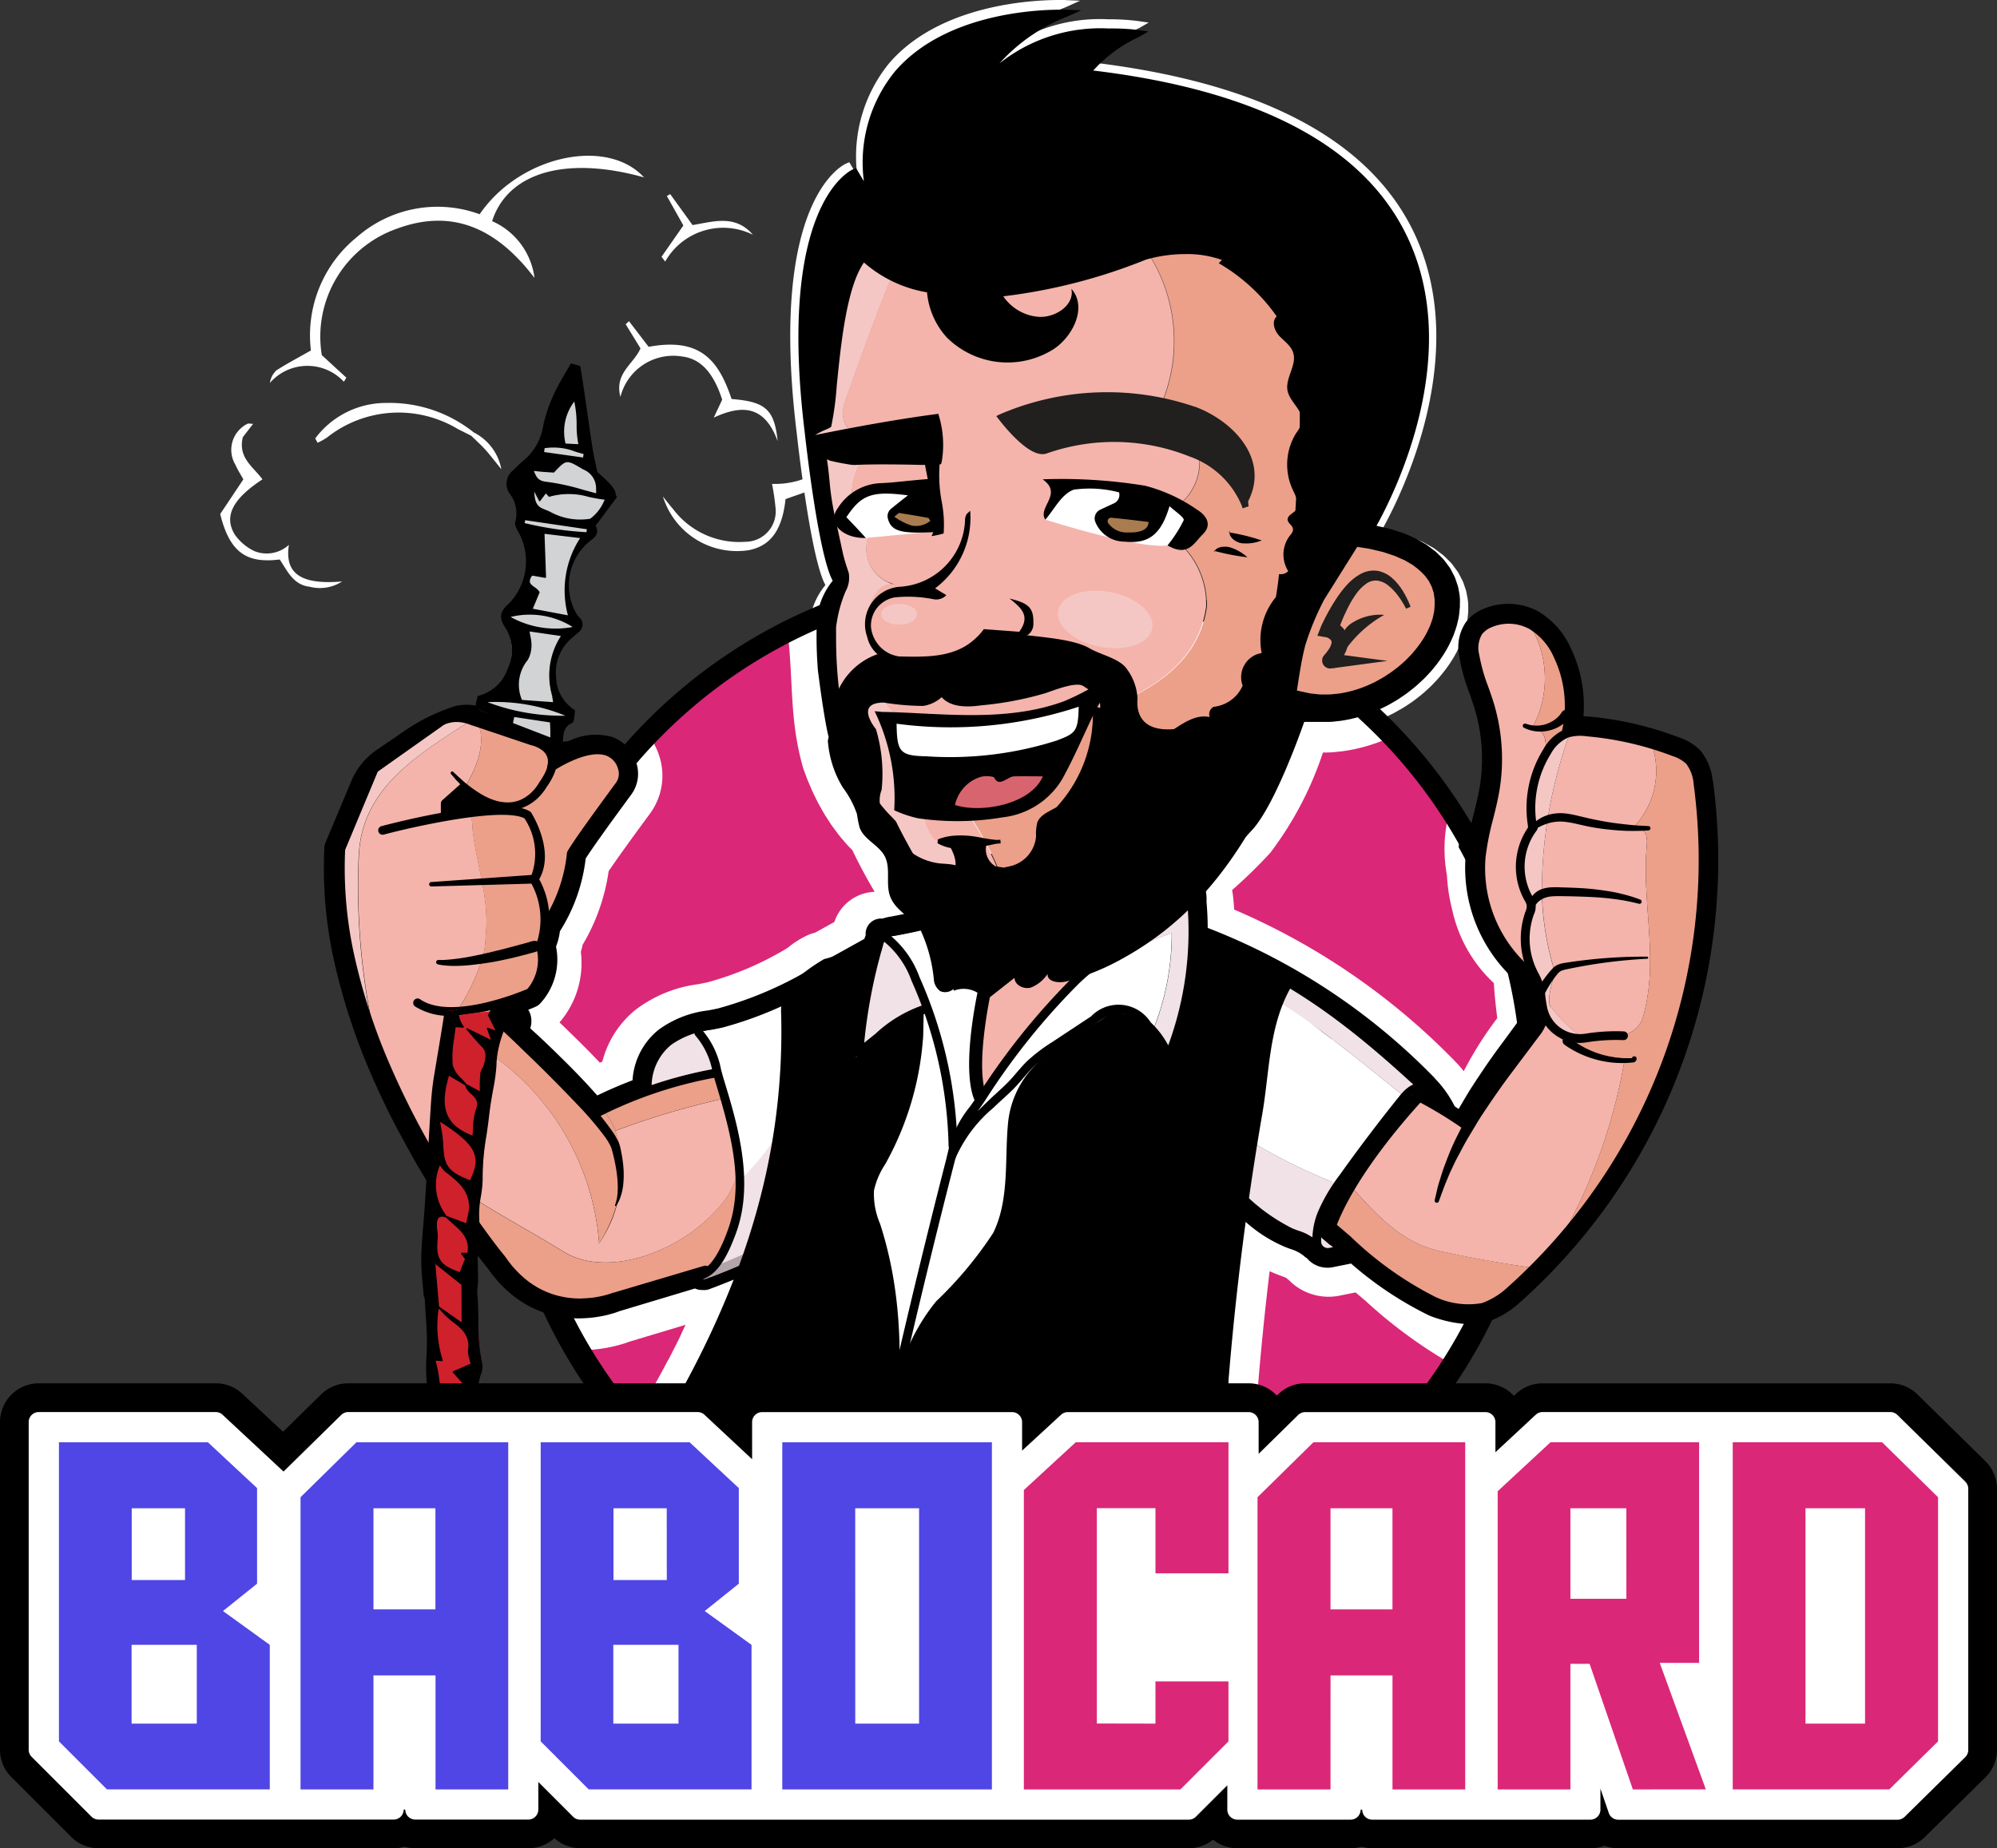 <svg xmlns="http://www.w3.org/2000/svg" xmlns:xlink="http://www.w3.org/1999/xlink" width="79.638" height="73.727" viewBox="0 0 79.638 73.727"><rect x="0" y="0" width="79.638" height="73.727" fill="#333333" stroke="none"/><defs><style>.a{fill:none;}.b{clip-path:url(#a);}.c{fill:#fff;}.d{fill:#db2777;}.e{fill:#f0e2e6;}.f{fill:#c5e4ef;}.g{fill:#eca089;}.h{fill:#f4b4ab;}.i{fill:#f5c7c4;}.j{fill:#b2a4aa;}.k{fill:#5b3327;}.l{fill:#221f1f;}.m{fill:#a97c50;}.n{fill:#d8646f;}.o{fill:#d1d3d4;}.p{fill:#ce212b;}.q{fill:#4f46e5;}</style><clipPath id="a"><rect class="a" width="79.638" height="73.727"/></clipPath></defs><g class="b"><path class="c" d="M207.618,29.109h.984a2.961,2.961,0,0,0,.32-.024l.155-.016a5.53,5.53,0,0,0,.911-.2,5.723,5.723,0,0,0,.854-.339,3.327,3.327,0,0,0,.32-.168l.086-.049a3.594,3.594,0,0,0,.327-.2l.062-.042a3.886,3.886,0,0,0,.329-.24l.041-.032a4.063,4.063,0,0,0,.32-.272l.029-.026a3.844,3.844,0,0,0,.29-.286l.036-.038a3.476,3.476,0,0,0,.25-.286l.055-.067a5.344,5.344,0,0,0,.516-.777c.05-.091.093-.184.142-.292l.066-.146.029-.082c.047-.13.089-.248.124-.38.008-.039.017-.078.026-.116L213.9,25a1.862,1.862,0,0,0,.059-.339l.025-.248c0-.059,0-.119,0-.178l0-.064a1.966,1.966,0,0,0-.046-.409l-.017-.095a.868.868,0,0,0-.051-.188c-.008-.023-.017-.047-.027-.081s-.017-.048-.024-.071a1.111,1.111,0,0,0-.068-.175l-.133-.254a1,1,0,0,0-.051-.089l-.219-.3a1.33,1.33,0,0,0-.122-.131l-.056-.056-.05-.049c-.041-.041-.082-.082-.136-.13l-.253-.19c-.043-.033-.087-.066-.139-.1l-.414-.234-.21-.092-.114-.049a2.306,2.306,0,0,0-.315-.12l-.436-.137-.425-.1-.112-.025c.709-1.27,3.629-7.048,1.192-11.946-1.8-3.617-6.093-5.857-12.763-6.659a5.8,5.8,0,0,1,1.877-1.377L201.242.9l-.433-.062a9.09,9.09,0,0,0-1.178-.069A6.642,6.642,0,0,0,195.164,2.2,7.28,7.28,0,0,1,197.918.293l.589-.264L197.862,0s-.07,0-.2,0c-1.082,0-4.768.183-6.778,2.531a5.894,5.894,0,0,0-1.262,4.483l-.32-.544-.123.053c-.128.055-3.112,1.454-1.973,10.755.022.206.55,4.995,1.143,6.057a2.9,2.9,0,0,0-.651,1.648m1.237-2.125a6.418,6.418,0,0,1-.187-.643l-.332-1.537h0a11.114,11.114,0,0,1-.217-1.471c-.029-.291-.057-.567-.1-.828a.338.338,0,0,1,.054.025.59.59,0,0,0,.171.053c.252.062.5.1.713.138a1.18,1.18,0,0,0,.243.013c.985-.049,2.667,0,2.687,0l.788-.028.031-.105a4.12,4.12,0,0,0-.1-1.832l-.035-.127-.131.017c-1.715.226-3.857.63-4.9.852a2.754,2.754,0,0,1,.417-.214c.18-.08.228-.1.24-.143a12.388,12.388,0,0,0,.225-1.667c.171-1.7.4-4.009,1.111-5.027a5.244,5.244,0,0,0,2.578,1.219,3.154,3.154,0,0,0,.8,1.836,3.521,3.521,0,0,0,4.359.492c.821-.533,1.392-1.744.738-2.473.143.66-.647,1.182-1.322,1.146a1.927,1.927,0,0,1-1.46-.84,22.751,22.751,0,0,0,5.822-1.5,5.764,5.764,0,0,1,1.591-.222,4.2,4.2,0,0,1,3.192,1.322c1.237,1.37,1.726,3.75,1.451,7.072v.01l0,.01a2.546,2.546,0,0,1,.087.531,4.272,4.272,0,0,0,.055.427q0,.022.009.043l.02.095a10.816,10.816,0,0,0,.408,1.463l0,.011a5.013,5.013,0,0,0,.947,1.8l.018-.016-.016.017a.451.451,0,0,0,.243.118l-.116-.229a3.022,3.022,0,0,0,.665-.6c.02-.037.039-.074.056-.11l.328.053a3.407,3.407,0,0,1,.384.074l.378.09.384.126a1.581,1.581,0,0,1,.233.093l.017.007.092.041.162.072.323.189c.027.018.053.038.083.062l.117.089.147.129.05.051c.017.018.035.036.06.06a.493.493,0,0,1,.054.058l.152.21.114.225a.432.432,0,0,1,.026.074c.007.025.015.051.019.057.007.026.016.051.025.076a.275.275,0,0,1,.02.074c0,.031.009.062.014.093l0,.017a.972.972,0,0,1,.021.223v.076c0,.033,0,.065,0,.085l-.023.192a1.024,1.024,0,0,1-.039.2l0,.012c-.01.041-.021.081-.026.11-.024.083-.054.166-.084.246l-.029.082c-.022.045-.044.09-.065.136-.031.066-.062.135-.1.2a4.154,4.154,0,0,1-.42.615l-.059.071a2.45,2.45,0,0,1-.192.213l-.049.05a2.783,2.783,0,0,1-.224.215l-.042.037a2.963,2.963,0,0,1-.251.207l-.051.039a2.883,2.883,0,0,1-.258.183l-.068.045a2.611,2.611,0,0,1-.256.155l-.091.05a2.45,2.45,0,0,1-.249.127,4.708,4.708,0,0,1-.705.27,4.412,4.412,0,0,1-.722.151c-.049,0-.1.008-.148.013a2.067,2.067,0,0,1-.221.014h-.2c-.057,0-.118,0-.172-.005l-.153-.017c-.074-.007-.148-.015-.212-.024" transform="translate(-155.433)"/><path class="c" d="M163.052,111.522a3.342,3.342,0,0,1-1.884.5,9.054,9.054,0,0,1,.14.954,1.213,1.213,0,0,1-1.209,1.356,3.3,3.3,0,0,1-2.872-1.3c-.142-.164-.273-.337-.409-.506a3.089,3.089,0,0,0,3.409,2.143c.879-.165,1.349-.8,1.48-2.039.407-.152.851-.278,1.258-.478.048-.023.092-.051.137-.078q-.029-.279-.05-.558" transform="translate(-130.381 -92.721)"/><path class="c" d="M146.711,76.112l.593.965c-.27.628-1.051.988-.8,1.935a2.171,2.171,0,0,1,2.453-1.612c.745.086,1.257.645,1.605,1.723l-.336.716c1.126-.522,2.029-.491,2.548.94-.129-1.281-.5-1.577-1.837-1.682-.518-1.538-1.236-2.466-3.308-2.082l-.784-1.023-.128.12" transform="translate(-121.762 -63.181)"/><path class="c" d="M74.39,41.721a2.868,2.868,0,0,0-1.69-2.264c.626-1.952,2.956-2.614,6.057-1.745-1.481-1.619-4.958-.866-6.554,1.47a4.879,4.879,0,0,0-4.893.908,5.04,5.04,0,0,0-1.836,4.525c-.509.29-.96.525-1.384.8a.875.875,0,0,0-.253.495,1.986,1.986,0,0,1,2.951-.047l.1-.162-.98-.9a4.563,4.563,0,0,1,2.981-5.038c2.08-.774,3.883-.171,5.5,1.958" transform="translate(-53.075 -30.636)"/><path class="c" d="M56.944,106.516c-1.667.145-2.3-.33-2.125-1.46a1.312,1.312,0,0,1-1.371.252,2.019,2.019,0,0,1-.794-.672c-.434-.727-.074-1.414,1.11-2.192-.345-.486-.985-.85-.783-1.681l.41-.533c-.1,0-.185-.028-.231,0a1.159,1.159,0,0,0-.477,1.626c.1.225.235.432.32.588l-.924,1.383c.376,1.513,1.031,1.984,2.374,1.812.3.445.533,1.013,1.194,1.088a1.633,1.633,0,0,0,1.3-.214" transform="translate(-43.298 -83.323)"/><path class="c" d="M80.878,96.5a5.369,5.369,0,0,0-3.5-1.179,3.514,3.514,0,0,0-2.826,1.415l.094.174a2.746,2.746,0,0,0,.374-.209,4.587,4.587,0,0,1,5.234-.331c.171.084.342.17.513.255l.113-.124" transform="translate(-61.981 -79.248)"/><path class="c" d="M157.724,47.166l-.891-1.234-.134.076.659,1.174-.871,1.25.146.19a2.66,2.66,0,0,1,3.5-1.068c-.7-.812-1.551-.533-2.4-.388" transform="translate(-130.106 -38.189)"/><path class="c" d="M111.417,102.432c.194.191.4.373.58.574s.344.418.63.77a2.068,2.068,0,0,0-1.1-1.468l-.113.124" transform="translate(-92.634 -85.06)"/><path class="c" d="M162.164,157.3a20.325,20.325,0,1,1-20.325-20.325A20.325,20.325,0,0,1,162.164,157.3" transform="translate(-101.028 -113.886)"/><path class="d" d="M301.9,184.35a5.6,5.6,0,0,1-1.666-2.944,6.93,6.93,0,0,1-.206-1.353,5.875,5.875,0,0,1-.054-1.763,5.306,5.306,0,0,1,.107-.572c.01-.047.02-.094.032-.139a20.516,20.516,0,0,0-2.381-3.014,6.794,6.794,0,0,1-.8.3,6.548,6.548,0,0,1-1.073.237l-.056.006-.114.012a4.039,4.039,0,0,1-.443.032h-.162a13.77,13.77,0,0,1-2.1,4,19.581,19.581,0,0,1-1.523,1.487q.038.208.057.432.015.171.025.346a27.209,27.209,0,0,1,8.655,5.895,1.668,1.668,0,0,1,.132.137,3.7,3.7,0,0,1,.367.417,14.642,14.642,0,0,1,1.337-2.118c-.055-.467-.11-.934-.135-1.4" transform="translate(-242.326 -145.136)"/><path class="d" d="M136.009,153.491a3,3,0,0,1,.323.676,2.549,2.549,0,0,1-.367,2.32c-1.01,1.37-1.457,2.012-1.646,2.292a7.9,7.9,0,0,1-1.038,2.937c-.02.1-.044.189-.071.281a3.627,3.627,0,0,1-.85,2.815c.249.237.5.485.731.711.318.313.608.609.877.894l.1-.041a3.89,3.89,0,0,1,1.313-2.059,5.211,5.211,0,0,1,2.509-1.029c.125-.024.248-.049.368-.075a12.425,12.425,0,0,0,3.191-1.369,3.652,3.652,0,0,1,.874-.542,1.134,1.134,0,0,1,.116-.038l.118-.035.764-.424a1.759,1.759,0,0,1,1.557-1.2l.045-.011c-.143-.239-.283-.486-.426-.75-.165-.306-.315-.6-.457-.9-.117-.117-.243-.249-.367-.4a4.35,4.35,0,0,1-.281-.352l-.052-.069c-.06-.08-.125-.166-.19-.267l-.187-.289-.013-.021c-.048-.078-.091-.155-.134-.231l-.06-.107c-.078-.133-.141-.264-.187-.36l-.05-.1c-.041-.083-.093-.19-.142-.311l-.129-.305c-.007-.016-.013-.033-.02-.049l-.122-.33-.009-.025-.022-.065c-.557-1.935-.383-3.491-.623-5.476-.013-.11-2.1,1.467-2.087,1.36-.071.047-.143.094-.213.142l-.157.108,0,.123a20.409,20.409,0,0,0-2.987,2.573" transform="translate(-110.047 -124.03)"/><path class="d" d="M300.321,301.961l-.374-.319-.184.036-.064.013-.387.078a2.222,2.222,0,0,1-1.795-.413,2.133,2.133,0,0,1-.218-.194q-.06-.046-.117-.1c-.053-.023-.138-.055-.2-.078-.086-.032-.174-.065-.259-.1q-.1-.042-.206-.089c-.185,1.537-.341,3.073-.464,4.587-.055,1.94-.217,4.815-.309,6.366a20.541,20.541,0,0,0,7.986-7.275,19.1,19.1,0,0,1-3.409-2.515" transform="translate(-245.886 -250.089)"/><path class="d" d="M140.736,314.873l.008-.016c.071-.136.139-.271.208-.406l.006-.012c.1-.195.2-.389.291-.586l0-.007q.094-.2.186-.394l-2.228.67c-.158.06-.294.1-.4.129q-.244.068-.468.11a5.869,5.869,0,0,1-.914.1c-.065,0-.133,0-.2,0a20.377,20.377,0,0,0,2.077,2.9c.343-.547.681-1.119,1.007-1.707.159-.29.3-.548.423-.787" transform="translate(-114.095 -260.609)"/><path d="M137.9,133.823a20.946,20.946,0,1,0,20.946,20.946A20.97,20.97,0,0,0,137.9,133.823M158,154.769a20.1,20.1,0,1,1-20.1-20.1,20.12,20.12,0,0,1,20.1,20.1" transform="translate(-97.239 -111.262)"/><path d="M116.323,188.026c-.115-2.408,1.606-4.243,3.326-5.39.477-.382,1.271.268,2.053.167a4.469,4.469,0,0,0-.809-1.156.578.578,0,0,0-.073-.082,25.376,25.376,0,0,0-8.993-5.929c0-.358-.019-.711-.048-1.054a1.67,1.67,0,0,0-.94-1.6c-.035-.013-.069-.024-.1-.034.232-1,.485-2,.71-2.8a.434.434,0,0,0-.013-.275l.039-.2a.449.449,0,0,0-.093-.38.437.437,0,0,0-.569-.083l-.4.26a.48.48,0,0,0-.1.043.428.428,0,0,0-.117.1l-.862.559-.462.278a.443.443,0,0,0-.2-.081.447.447,0,0,0-.441.23l-.079.138a.433.433,0,0,0-.071.1l-.162.292a.436.436,0,0,0-.534.126.45.45,0,0,0-.111-.011.44.44,0,0,0-.372.232l-.027.049-.523.229-1.284.557-.5.209a.682.682,0,0,1-.309.06,4.6,4.6,0,0,0-.512-.035l-.2,0a.457.457,0,0,0-.324.134l-.153.018a.436.436,0,0,0-.383.483c.023.2.045.381.067.557s.042.343.06.5a26.164,26.164,0,0,1-3.615.947,1.958,1.958,0,0,0-.346.082.616.616,0,0,0-.219.019.608.608,0,0,0-.447.642c-.021.052-.037.1-.052.147l-1.931,1.073a14.927,14.927,0,0,1-3.9,1.7c-.129.029-.261.054-.394.08a4.148,4.148,0,0,0-1.986.776,2.8,2.8,0,0,0-1.034,2.011c-.481.183-.952.386-1.406.605l-.181-.2c-.359-.4-.756-.812-1.215-1.263-.345-.34-.746-.732-1.1-1.052l-.174-.159.013-.061a.905.905,0,0,0-.049-.6.713.713,0,0,0-.048-.082c.179-.07.286-.118.293-.121a.606.606,0,0,0,.156-.1,2.583,2.583,0,0,0,.659-2.3,2.5,2.5,0,0,0,.155-.611,6.876,6.876,0,0,0,1.028-2.9c.167-.27.715-1.055,1.817-2.551a1.4,1.4,0,0,0,.2-1.275,1.548,1.548,0,0,0-.977-1.029,2.44,2.44,0,0,0-1.564.1l-.018.01a.954.954,0,0,1-.177.063l-.272.033a2.254,2.254,0,0,1-.828-.2c-1.149-.47-2.066-1.533-3.388-1.232a7.747,7.747,0,0,0-1.911.916l-1.218.834a2.827,2.827,0,0,0-1.008,1.237l-1.031,2.456a.619.619,0,0,0-.046.2,16.958,16.958,0,0,0,.41,4.618,24.832,24.832,0,0,0,1.428,4.361c.307.716.656,1.451,1.04,2.188l.626,1.148c.138.243.279.484.421.721.388.647.8,1.291,1.231,1.916.215.315.439.628.664.931.183.246.427.57.695.9l.053.073c.046.064.093.127.141.19l.012.015.068.082c.054.067.109.134.159.185a4.784,4.784,0,0,0,.543.516,4.215,4.215,0,0,0,1.336.728,3.668,3.668,0,0,0,.364.1c.132.031.264.052.38.069s.238.026.38.034.254.006.372,0a4.753,4.753,0,0,0,.74-.085c.118-.022.242-.051.368-.087a3.531,3.531,0,0,0,.338-.111l3.011-.905a.636.636,0,0,0,.291.06.613.613,0,0,0,.285-.034c.27-.1.618-.236.974-.381a36.688,36.688,0,0,1-3.4,6.63,21.284,21.284,0,0,1,2.087,1.928,10.37,10.37,0,0,0,1.24.966,10.851,10.851,0,0,1,4.058,2.175c.32.078.639.153.958.221.09-.132.176-.266.254-.406.057.16.12.327.185.5.117.023.234.048.35.07,1.61.3,3.25.407,4.857.737a.385.385,0,0,1,.238.143c.405,0,.81.005,1.215.016a.442.442,0,0,1,.2.05,16.5,16.5,0,0,0,7.116-1.692c.072-1.166.445-7.33.362-8.74.024-.3.207-2.478.417-3.572.065-.338.129-.764.193-1.187l.028-.187a5.7,5.7,0,0,0,1.6,1.036c.075.031.151.059.228.088a1.558,1.558,0,0,1,.539.274.594.594,0,0,0,.134.1.985.985,0,0,0,.161.157,1.077,1.077,0,0,0,.86.2l.4-.08.066-.013c.232-.046.488-.1.715-.148l.2.167a1.4,1.4,0,0,0-1.868-1.065" transform="translate(-63.665 -138.624)"/><path class="e" d="M311.645,287.235l-.185-.1-.065.2a2.67,2.67,0,0,0-.14.945.426.426,0,0,0,.168.32.442.442,0,0,0,.362.083c.149-.031.308-.063.471-.095.219-.043.441-.087.638-.131l.357-.079-.286-.227a9.464,9.464,0,0,0-1.321-.916" transform="translate(-258.781 -238.728)"/><path class="e" d="M333.037,258.179c-.2-.34-.477-.757-.666-.815l-.03-.006a.746.746,0,0,0-.574.27l-.161.164.2.11c.316.172.667.352,1,.521l.531.27Z" transform="translate(-275.702 -213.968)"/><path class="e" d="M154.877,243.608l-.073-.087-.109.031a2.455,2.455,0,0,0-.942.468,2.225,2.225,0,0,0-.829,1.715l-.02.263.25-.085a17.287,17.287,0,0,1,2.341-.613l.2-.037-.063-.19a4.485,4.485,0,0,0-.751-1.465" transform="translate(-127.127 -202.467)"/><path class="c" d="M217.3,217.31c-.148.127-.294.255-.436.387a27.57,27.57,0,0,0-3.828,4.763l-.058.084-.038-.089a3.923,3.923,0,0,1-.2-1.513,15.62,15.62,0,0,1,.6-3.766,4.512,4.512,0,0,0,.4-2.281l-.014-.23-.217.076a26.946,26.946,0,0,1-3.962,1.056l-.088.015-.325.1.24.2a4.391,4.391,0,0,1,1.049,1.56,17.3,17.3,0,0,1,1.357,4.857c.046.362.085.725.108,1.087l.04.637.289-.569a6.433,6.433,0,0,1,.519-.805l.185-.262.017-.024-.181.257.265.224c.118-.118.249-.245.4-.391l.026-.025c.106-.1.215-.2.333-.312.177-.162.36-.33.529-.509.094-.1.184-.2.278-.315.131-.152.266-.309.412-.451a6.659,6.659,0,0,1,.979-.738l1.543-1.02a1.862,1.862,0,0,1,1.183-.424,1.838,1.838,0,0,1,.973.637l.137.144a10.267,10.267,0,0,0,.791-3.976,15.272,15.272,0,0,0-3.306,1.609" transform="translate(-173.88 -178.476)"/><path class="e" d="M261.712,208.521c-.051-.6-.236-.959-.55-1.078a1.278,1.278,0,0,0-.222-.055,1.438,1.438,0,0,1-.186-.043l-.159-.052-.059.157a3,3,0,0,0-.143.623,2.116,2.116,0,0,1-.24.8l-.423.485c-.419.388-.869.755-1.3,1.11-.283.23-.571.467-.854.71a15.272,15.272,0,0,1,3.306-1.61,10.266,10.266,0,0,1-.791,3.976,2.948,2.948,0,0,1,.531.727l.177.38.145-.393a13.426,13.426,0,0,0,.773-5.74" transform="translate(-214.149 -172.346)"/><path class="e" d="M169.278,262.4a5.76,5.76,0,0,1-.3,2.267,5.509,5.509,0,0,1-.566,1.186l-.328.475.536-.214c.34-.136.779-.317,1.148-.489,1.239-1.979,1.431-4.405,1.893-6.561a11.167,11.167,0,0,1-2.38,3.336" transform="translate(-139.745 -215.39)"/><path class="c" d="M167.844,233.943a17.132,17.132,0,0,0-.963-5.328l-.055-.157-.16.048a5.318,5.318,0,0,0-1.8,1.093c-.253.205-.514.417-.8.612l.025-.037,0-.045c.043-.517.105-1.038.186-1.55l.008-.053-.022-.048.263-2.272-2.369,1.362-.117.064-.142.077a12.836,12.836,0,0,1-3.288,1.344c-.134.03-.27.056-.407.083s-.255.05-.382.078l-.264.058.162.217a6.056,6.056,0,0,1,.822,1.892,16.448,16.448,0,0,1,.784,3.8,11.165,11.165,0,0,0,2.38-3.336c-.462,2.156-.654,4.482-1.893,6.461.113-.052.219-.1.314-.153l.06-.031a37.366,37.366,0,0,1-4.017,8.208,11.96,11.96,0,0,1,1.063,1.052c.526.447,1.073.873,1.6,1.315a9.186,9.186,0,0,1,3.844,1.824c.119.024.239.045.361.064a.421.421,0,0,1,.307.326.535.535,0,0,1,.073.127,5.651,5.651,0,0,0,.958-2.116c1.433-7.022,3.378-14.493,3.4-14.567l0-.007c.023-.1.046-.2.069-.286l.015-.062Z" transform="translate(-129.849 -188.071)"/><path class="f" d="M180.568,293.286c.064-.188.126-.377.187-.567-.061.189-.123.378-.187.567" transform="translate(-150.127 -243.371)"/><path class="f" d="M182.32,287.887c.06-.19.119-.381.175-.573-.057.191-.115.382-.175.573" transform="translate(-151.584 -238.877)"/><path class="f" d="M186.151,274.7c.038-.154.072-.309.108-.464-.036.155-.07.31-.108.464" transform="translate(-154.769 -228.001)"/><path class="f" d="M187.472,269.117q.046-.211.088-.423-.043.212-.088.423" transform="translate(-155.867 -223.396)"/><path class="f" d="M188.688,263.425c.021-.115.043-.23.064-.345-.02.115-.042.23-.064.345" transform="translate(-156.878 -218.729)"/><path class="e" d="M206.068,225.069c-.132-.354-.271-.693-.413-1.009a4.185,4.185,0,0,0-1.116-1.619l-.129-.1-.109.122-.039.047-.018.022-.01.026c-.015.042-.03.086-.044.133a21.5,21.5,0,0,0-.563,2.471c-.039.273-.078.546-.122.823q-.038.3-.068.606l-.039.4.319-.244c.157-.12.31-.242.459-.363a5.276,5.276,0,0,1,1.779-1.087l.177-.054Z" transform="translate(-169.109 -184.857)"/><path class="e" d="M288.406,226.542l.166-.3-.761-.571a19.793,19.793,0,0,0-5.284-2.777l-.221-.076-.01.233c-.009.219-.024.437-.044.654a19.685,19.685,0,0,1,5.622,3.065c.1-.126.417-.1.532-.229" transform="translate(-234.669 -185.254)"/><path class="c" d="M226.817,233.456c-.989-.792-1.979-1.611-2.992-2.374l-.384-.285a16.267,16.267,0,0,0-5.152-2.715,13.274,13.274,0,0,1-.963,3.92,2.2,2.2,0,0,0-.792-1.363,1.357,1.357,0,0,0-2.158-.212l-1.542,1.019a6.652,6.652,0,0,0-.979.737c-.147.142-.276.293-.414.454-.091.105-.181.211-.276.312-.168.179-.351.347-.528.51-.112.1-.224.206-.333.311l-.026.025a5.688,5.688,0,0,0-1.554,2.056l-.012.032c-.08.307-1.971,7.59-3.386,14.513l-.008.04.01.039a21.373,21.373,0,0,0,.777,2.355c.1.025.184.069.278.1a.821.821,0,0,1,.151.014,12.455,12.455,0,0,1,1.748.223,28.99,28.99,0,0,0,3.985.294,16.993,16.993,0,0,0,2.409-.2c1.362-.4,2.729-.792,4.12-1.079.084-1.37.455-7.557.365-8.807.008-.1.2-2.484.43-3.682.038-.2.077-.438.116-.684-1.3-1.672-2.255-3.482-1.751-5.7a22.719,22.719,0,0,0,6.239,3.611c.049-.07.1-.14.148-.211.752-1.056,1.545-2.1,2.359-3.114l-.136-.109.136.109c.03-.037.069-.085.115-.136" transform="translate(-170.705 -189.632)"/><path class="e" d="M318.459,244.92l.254-.1-.286-.263-.168-.155-.021-.019-.026-.011c-.314-.137-.429-.451-.642-.651-.116-.109-.339-.087-.391-.241l-.015-.045-.036-.031c-.446-.381-.893-.745-1.331-1.082l-.124-.1-.351.364c-.076.078-.156.163-.235.253,1.013.763,2,1.582,2.992,2.374a1.106,1.106,0,0,1,.38-.291" transform="translate(-261.968 -201.386)"/><path class="e" d="M281.358,264.767c.025-.158.049-.319.074-.48.062-.409.126-.832.19-1.161l.1-.119-.076-.08a6.839,6.839,0,0,0,2.255,1.735c.07.028.141.055.212.082a2.935,2.935,0,0,1,.559.256l.258.166.011-.307a2.9,2.9,0,0,1,.194-.927l.015-.035a6.03,6.03,0,0,1,.7-1.221,22.721,22.721,0,0,1-6.239-3.611c-.5,2.219.451,4.029,1.751,5.7m.057-2.08a4.088,4.088,0,0,1-.523-.634,4.106,4.106,0,0,0,.523.634" transform="translate(-232.356 -215.39)"/><path class="g" d="M240.107,197.084l.061-.183h0l.4-1.212h0l.122-.369,0,0,.054-.165-.148.2-.22.073-.074-.112-.1.185-.66.289-1.291.56-.517.214a1.069,1.069,0,0,1-.52.084,4.2,4.2,0,0,0-.463-.031l-.2,0,.023.2c.019.162.038.318.056.466a12.259,12.259,0,0,0,3.483-.194" transform="translate(-196.667 -162.257)"/><path class="h" d="M236.236,205.5c-.047.088-.1.175-.142.263l.083-.25a12.259,12.259,0,0,1-3.483.194v0a5.961,5.961,0,0,1-.284,3.592,13.345,13.345,0,0,0-.518,4.767l.082.4.232-.337a27.708,27.708,0,0,1,3.193-4.021,18.294,18.294,0,0,0,1.626-4.816c-.267.08-.529.146-.789.2" transform="translate(-192.737 -170.689)"/><path class="g" d="M256.537,184.47h0l-.229.149-.768.462h0l-.227.133.05-.339-.172.3.017-.06-.579,1.044-.08.143-.039.069h0l-.032.058c-.2.356-.388.713-.578,1.071.26-.057.522-.123.789-.2a18.288,18.288,0,0,1-1.625,4.816c.122-.121.244-.242.37-.359.415-.383.86-.745,1.293-1.1s.879-.716,1.3-1.1l.418-.478.02-.029a.429.429,0,0,0,.019-.04l.016-.044c.022-.1.047-.2.076-.3l.009-.03c.018-.063.035-.124.056-.18l.029-.032.027-.165a2.93,2.93,0,0,1,.15-.638l.025-.094-.012-.044a1.157,1.157,0,0,0-.072-.2c.114-.361.212-.733.306-1.092l.2-.722a9.15,9.15,0,0,1,.346-1.014l.009-.026c.03-.124.058-.25.083-.378l.079-.4Z" transform="translate(-210.401 -152.689)"/><path class="h" d="M117.211,236.838l-.415.113-.11.028a.75.75,0,0,1,.375.113Z" transform="translate(-97.014 -196.911)"/><path class="g" d="M117.727,274.4a3.119,3.119,0,0,1-.716,1.772c-1.569,1.917-4.532,2.963-6.275,1.917-1.481-.916-3.132-1.776-4.609-2.809.258.408.522.815.8,1.212.217.314.435.621.648.912.261.355.477.637.686.894l.065.09c.04.056.08.112.127.172.023.027.045.055.067.083.045.056.09.112.136.159a4.139,4.139,0,0,0,.467.448,3.528,3.528,0,0,0,1.128.623,3.082,3.082,0,0,0,.31.087c.109.026.217.044.321.06s.2.023.324.031q.1,0,.208,0h.114a4.171,4.171,0,0,0,.644-.071c.1-.019.209-.043.317-.073a2.969,2.969,0,0,0,.309-.1l3.6-1.065.115.084.105-.1a4.09,4.09,0,0,0,.847-1.514,6,6,0,0,0,.263-2.818" transform="translate(-88.236 -228.142)"/><path class="h" d="M90.729,196.223l-.01,0,.01,0" transform="translate(-75.425 -163.143)"/><path class="i" d="M81.374,175.015c.15-2.7,2.362-3.978,4.53-5.392-.066-.025-.128-.047-.188-.064a1.681,1.681,0,0,0-.282-.05,1.374,1.374,0,0,0-.564.065l-.03.011-.01-.012-.132.079.056.1-.063-.092-.143.1,0,0-2.531,1.791-1.331,3.191,0,.03a16.317,16.317,0,0,0,.4,4.413,22.911,22.911,0,0,0,.886,2.96,27.615,27.615,0,0,1-.6-7.126" transform="translate(-67.067 -140.927)"/><path class="h" d="M94.9,186.619a5.2,5.2,0,0,1-.652,4.5A10.122,10.122,0,0,0,89.2,183.1c.682-.341.7-1.015,1.189-1.371l.018-.031a.75.75,0,0,0-.375-.113l-.013,0,.013,0c-.449-.022-.953.254-1.354.12a8.6,8.6,0,0,0,.915-1.956c-.109.016-.217.03-.323.041l.118-.025.163-.033.049-.011a3.044,3.044,0,0,0,.123-.805c.174-1.569-.349-2.789-.523-4.358a1.22,1.22,0,0,0-.148-.644,32.112,32.112,0,0,0-3.388.682l-.01,0,.01,0a30.457,30.457,0,0,1,3.386-.687.96.96,0,0,0-.547-.4c.681-.953,1.361-2.225.88-3.234l-.1-.034-.082-.032c-2.169,1.414-4.38,2.694-4.53,5.392a27.606,27.606,0,0,0,.6,7.126q.236.638.512,1.284a33.144,33.144,0,0,0,2.053,3.974c.135.224.276.446.417.669,1.477,1.033,3.128,1.893,4.609,2.809,1.743,1.046,4.706,0,6.275-1.917a3.117,3.117,0,0,0,.716-1.772,15.705,15.705,0,0,0-.538-2.455,32.3,32.3,0,0,0-4.406,1.3m-5.057-4.987-.154.036.154-.036" transform="translate(-70.356 -141.518)"/><path class="g" d="M147.31,253.954l-.109-.356-.181.031h0A17.169,17.169,0,0,0,142.6,255.1a3.031,3.031,0,0,1,.506.845,32.3,32.3,0,0,1,4.406-1.3q-.1-.344-.206-.7" transform="translate(-118.562 -210.845)"/><path class="g" d="M107.616,173.84a.961.961,0,0,1,.547.4c.321-.042.637-.074.933-.09l.735-.039.331.079a7.078,7.078,0,0,0-2,.056,1.221,1.221,0,0,1,.148.644c.174,1.569.7,2.789.523,4.358a3.038,3.038,0,0,1-.123.806l.2-.044.3-.07c.2-.047.39-.094.573-.143l.642-.172.3-.085a.453.453,0,0,1,.1-.023.153.153,0,0,1,.052.009l.065.021-.1.055a.611.611,0,0,1-.114.039l-.277.076-.2.052c-.141.037-.288.075-.448.109-.279.063-.525.112-.748.151-.114.019-.232.037-.349.054a8.591,8.591,0,0,1-.915,1.956c.4.134.9-.142,1.354-.12.143-.037.283-.077.415-.117l.078-.024.032-.076a.069.069,0,0,1,.1-.031l.069.042.077-.026c.362-.123.623-.232.694-.263l.028-.012.022-.021a1.973,1.973,0,0,0,.444-1.657l-.03-.258h0l.02-.043a3.316,3.316,0,0,0-.281-2.554,1.4,1.4,0,0,0,.074-.13c-.009.017-.015.034-.025.051l-.047.081.041.083a4.249,4.249,0,0,1,.39,1.276l.063.51.26-.443a7.692,7.692,0,0,0,.725-2.444c.113-.227.812-1.216,1.915-2.714a.792.792,0,0,0,.115-.719.948.948,0,0,0-.594-.645,3.129,3.129,0,0,0-2.164.583l-.056.035-.018.064c-.014.05-.031.1-.05.146a2.256,2.256,0,0,1-.192.358,2.258,2.258,0,0,0,.192-.36,1.035,1.035,0,0,0,.082-.549.741.741,0,0,0-.291-.468,1.226,1.226,0,0,0-.242-.144c-.043-.019-.086-.037-.13-.051a1.306,1.306,0,0,0-.136-.038l-2.227-.75c.482,1.01-.2,2.281-.88,3.234m3.315,2.806c.015-.034.028-.069.041-.1-.012.035-.026.069-.041.1m.066-.182c.013-.043.024-.087.033-.131-.009.044-.02.088-.033.131m.221-3.453c-.017.025-.033.05-.052.076.018-.026.035-.051.052-.076m-.18,3.277a3.228,3.228,0,0,0-.463-1.928l-.011-.018a3.2,3.2,0,0,1,.474,1.947m-.546-2-.026-.011.026.011m-.928-.314a1.429,1.429,0,0,0,.273.008c.038,0,.076-.006.114-.011l-.214.073-.178-.071h.005" transform="translate(-89.474 -141.844)"/><path class="g" d="M111.752,239.9a10.122,10.122,0,0,1,5.055,8.018c1.054-1.656,1.326-3.961.146-5.345-.043.021-.087.041-.13.062l-.2.1.139.169c.19.231.338.426.467.614a2.824,2.824,0,0,1,.2.337c.006.015.012.029.019.042a.3.3,0,0,1,.019.047l.013.041a.781.781,0,0,0-.054-.12,2.862,2.862,0,0,0-.212-.345,13.688,13.688,0,0,0-1.112-1.306c-.367-.385-.769-.8-1.2-1.226-.26-.262-.514-.507-.748-.732l-.323-.313c-.373-.361-.642-.611-.768-.727-.094-.088-.17-.157-.227-.207l-.127-.112-.025.026c.071-.1.138-.209.2-.308l.05-.085c-.49.355-.506,1.03-1.189,1.371" transform="translate(-92.912 -198.315)"/><path d="M152.3,229.562H152.3a.174.174,0,0,1-.168-.18,2.484,2.484,0,0,1,.9-2.045,3.758,3.758,0,0,1,1.789-.681c.135-.026.27-.053.4-.082a15.258,15.258,0,0,0,4.013-1.749l2.125-1.18a.174.174,0,1,1,.169.3l-2.125,1.18a15.523,15.523,0,0,1-4.107,1.785c-.135.03-.273.057-.411.084a3.5,3.5,0,0,0-1.63.6,2.136,2.136,0,0,0-.781,1.792.174.174,0,0,1-.174.168" transform="translate(-126.483 -185.923)"/><path class="j" d="M165.793,296.216a.174.174,0,0,1-.061-.338,23.386,23.386,0,0,0,2.236-.948.174.174,0,1,1,.164.307,23.758,23.758,0,0,1-2.279.967.176.176,0,0,1-.061.011" transform="translate(-137.698 -245.193)"/><path d="M140.03,254.9a.174.174,0,0,1-.08-.33,17.38,17.38,0,0,1,4.741-1.614.174.174,0,0,1,.064.343,17.011,17.011,0,0,0-4.646,1.582.174.174,0,0,1-.079.019" transform="translate(-116.278 -210.308)"/><path d="M291.021,227.58a.174.174,0,0,1-.119-.047c-2.862-2.665-5.491-4.683-9.019-5.867a.174.174,0,1,1,.111-.33c3.588,1.2,6.251,3.247,9.146,5.943a.174.174,0,0,1-.119.3" transform="translate(-234.262 -184.014)"/><path d="M288.417,271.865a.174.174,0,0,1-.126-.054,1.819,1.819,0,0,0-.7-.381c-.073-.027-.145-.054-.216-.083a7.691,7.691,0,0,1-2.544-2.017,4.2,4.2,0,0,1-.544-.662,4.269,4.269,0,0,1-.472-1.413.174.174,0,0,1,.341-.07,2.908,2.908,0,0,0,.928,1.906,7.43,7.43,0,0,0,2.422,1.934c.068.028.138.054.207.08a2.1,2.1,0,0,1,.831.467.174.174,0,0,1-.126.295" transform="translate(-235.963 -222.025)"/><path d="M116.637,240.159l.026.015a.643.643,0,0,1,.057.035l.034.025.02.016c.057.045.135.11.234.194.2.169.469.414.793.711s.693.655,1.085,1.041.8.806,1.2,1.244a13.677,13.677,0,0,1,1.1,1.35,2.989,2.989,0,0,1,.218.372.872.872,0,0,1,.044.1l.034.108c.017.067.031.131.044.194a5.235,5.235,0,0,1,.1.721,3.732,3.732,0,0,1-.012.617,2.175,2.175,0,0,1-.1.469,1.321,1.321,0,0,1-.122.283l-.055.093a.027.027,0,0,1-.05-.022v0l.031-.1a1.62,1.62,0,0,0,.06-.281,2.87,2.87,0,0,0,.016-.446,4.554,4.554,0,0,0-.058-.578c-.031-.211-.08-.438-.14-.675-.015-.059-.032-.119-.049-.176a.9.9,0,0,0-.065-.152,2.665,2.665,0,0,0-.2-.32,13.321,13.321,0,0,0-1.1-1.287c-.4-.421-.808-.837-1.193-1.223s-.756-.738-1.069-1.043-.579-.554-.766-.725c-.093-.086-.166-.154-.215-.2l-.017-.015s0,0,0,0l.006-.005a.138.138,0,0,0-.02-.013l-.045-.023a.173.173,0,0,1,.158-.308l.005,0" transform="translate(-96.76 -199.654)"/><path d="M94.083,191.021l-3.6,1.082.019-.007a3.115,3.115,0,0,1-.331.111c-.109.031-.22.057-.331.078a4.305,4.305,0,0,1-.674.078c-.113,0-.227,0-.341,0s-.227-.016-.34-.031-.226-.034-.337-.061a3.345,3.345,0,0,1-.33-.091,3.745,3.745,0,0,1-1.2-.653,4.326,4.326,0,0,1-.493-.468c-.079-.081-.146-.172-.219-.258s-.134-.181-.2-.272l.011.015c-.243-.3-.469-.592-.693-.894s-.442-.607-.654-.917q-.637-.929-1.216-1.894a33.262,33.262,0,0,1-2.059-4,24.291,24.291,0,0,1-1.4-4.284,16.477,16.477,0,0,1-.4-4.5.186.186,0,0,1,.014-.061l1.339-3.195a.184.184,0,0,1,.063-.079l1.891-1.334.473-.333.237-.167.059-.042.015-.01.027-.017.042-.023a1.189,1.189,0,0,1,.156-.066,1.556,1.556,0,0,1,.645-.075,1.891,1.891,0,0,1,.316.057,2.465,2.465,0,0,1,.3.107l-.015-.006,2.323.786-.022-.006a1.389,1.389,0,0,1,.159.045c.05.017.1.037.147.058a1.4,1.4,0,0,1,.277.166.993.993,0,0,1,.23.251.877.877,0,0,1,.125.328,1.223,1.223,0,0,1-.094.646,2.676,2.676,0,0,1-.3.525l.013-.022a1.834,1.834,0,0,1-.174.253,2.2,2.2,0,0,1-.2.219,1.852,1.852,0,0,1-.5.334,1.62,1.62,0,0,1-.289.1,1.46,1.46,0,0,1-.3.039,1.492,1.492,0,0,1-.3-.017,2.124,2.124,0,0,1-.289-.067,2.477,2.477,0,0,1-.272-.107c-.09-.037-.171-.088-.256-.132s-.163-.1-.239-.155-.155-.109-.225-.171-.144-.12-.21-.186-.137-.127-.2-.2-.13-.133-.19-.2l-.18-.212a.061.061,0,0,1,.088-.084l0,0,.2.186c.065.063.136.121.2.181s.139.115.209.171.144.108.216.16a3.886,3.886,0,0,0,.451.28c.08.036.157.079.239.107a2.208,2.208,0,0,0,.244.081,1.848,1.848,0,0,0,.249.043,1.305,1.305,0,0,0,.247.007,1.152,1.152,0,0,0,.242-.037,1.3,1.3,0,0,0,.23-.082,1.526,1.526,0,0,0,.4-.283,1.872,1.872,0,0,0,.167-.187,1.557,1.557,0,0,0,.133-.2h0l.013-.021a2.345,2.345,0,0,0,.26-.453.881.881,0,0,0,.072-.457.568.568,0,0,0-.226-.358,1.04,1.04,0,0,0-.206-.123c-.038-.016-.076-.032-.115-.046a1.11,1.11,0,0,0-.113-.032h0l-.02-.005-2.325-.782-.01,0-.005,0a2.121,2.121,0,0,0-.247-.088,1.514,1.514,0,0,0-.253-.045,1.2,1.2,0,0,0-.5.057.834.834,0,0,0-.11.046l-.022.012s-.011.007,0,0l-.015.01-.059.042-.236.167-.472.334-1.889,1.337.063-.079-1.334,3.2.014-.061a16.118,16.118,0,0,0,.4,4.4,23.927,23.927,0,0,0,1.389,4.214,32.869,32.869,0,0,0,2.042,3.953q.575.954,1.207,1.872.316.458.645.907c.219.3.445.6.675.879l.006.007.005.007c.062.084.121.17.185.253s.128.164.2.239a3.932,3.932,0,0,0,.447.429,3.367,3.367,0,0,0,1.073.592,2.954,2.954,0,0,0,.3.083c.1.024.2.041.3.056s.2.023.308.029.207.006.31,0a3.965,3.965,0,0,0,.618-.068c.1-.019.2-.042.3-.07a2.828,2.828,0,0,0,.286-.093l.005,0,.014,0,3.6-1.068a.174.174,0,0,1,.1.334" transform="translate(-65.906 -140.214)"/><path d="M104.46,186.806a.174.174,0,0,1-.174-.174v-.465a.174.174,0,0,1,.059-.131l.7-.622a.174.174,0,0,1,.231.261l-.644.57v.386a.174.174,0,0,1-.174.174" transform="translate(-86.705 -154.119)"/><path d="M128.193,183.752a.174.174,0,0,1-.124-.3,6.133,6.133,0,0,0,.976-2.745.175.175,0,0,1,.017-.057c.161-.323,1.279-1.855,1.931-2.739a.616.616,0,0,0,.09-.561.772.772,0,0,0-.485-.535c-.772-.262-2.056.591-2.069.6a.174.174,0,0,1-.195-.289c.058-.039,1.44-.958,2.375-.641a1.113,1.113,0,0,1,.7.754.964.964,0,0,1-.14.878c-1.045,1.418-1.743,2.4-1.886,2.664a6.19,6.19,0,0,1-1.07,2.916.173.173,0,0,1-.124.052" transform="translate(-106.436 -146.679)"/><path d="M95.883,193.663c.647-1.118-.274-2.594-.314-2.658a.175.175,0,0,0-.058-.056c-1.107-.658-5.426.462-5.915.591a.174.174,0,0,0,.089.337c1.271-.337,4.719-1.1,5.611-.649a2.546,2.546,0,0,1,.285,2.259l-4,.283a.088.088,0,0,0,.009.177l3.986-.114a3,3,0,0,1,.231,2.3.343.343,0,0,0-.1-.018.675.675,0,0,0-.2.043l-.254.073-.639.171c-.234.064-.485.122-.735.183-.126.028-.251.059-.375.084s-.246.053-.364.073c-.237.046-.458.079-.648.1s-.348.034-.458.037c-.055,0-.1,0-.125,0l-.04,0a.088.088,0,0,0-.037.17l.052.013c.032.007.079.016.138.024a3.8,3.8,0,0,0,.487.029c.2,0,.433-.011.68-.038s.509-.063.769-.105.518-.1.759-.153.462-.115.654-.162l.259-.071a.909.909,0,0,0,.175-.059,1.822,1.822,0,0,1-.389,1.507c-.291.124-3.043,1.262-4.28.412a.174.174,0,1,0-.2.287,2.541,2.541,0,0,0,1.448.372,9.279,9.279,0,0,0,3.195-.763.174.174,0,0,0,.045-.028,2.26,2.26,0,0,0,.5-2.024,3.307,3.307,0,0,0-.237-2.63" transform="translate(-74.383 -158.587)"/><path d="M113.408,236.494a.973.973,0,0,1-.3.038l-.053.109a4.875,4.875,0,0,1-.35.556c-.141.2-.294.391-.412.533s-.2.233-.2.233a.087.087,0,0,0,.12.126s.389-.317.743-.681a5.276,5.276,0,0,0,.465-.535c.058-.082.107-.15.137-.2l.049-.082a.246.246,0,0,0,.017-.033.239.239,0,0,0,.008-.154,1.13,1.13,0,0,1-.223.094" transform="translate(-93.175 -196.547)"/><path d="M164.571,253.329a.174.174,0,0,1-.056-.339c.564-.191.958-1.269,1.087-1.623.653-1.789.167-3.711-.484-5.859-.046-.152-.086-.3-.125-.441a3.053,3.053,0,0,0-.679-1.443.174.174,0,0,1,.255-.238,3.365,3.365,0,0,1,.761,1.589c.038.139.077.282.122.431.517,1.7,1.224,4.036.478,6.079-.27.74-.663,1.617-1.3,1.834a.171.171,0,0,1-.056.009" transform="translate(-136.575 -202.309)"/><path d="M311.057,263.212a.617.617,0,0,1-.378-.129.6.6,0,0,1-.235-.45,2.959,2.959,0,0,1,.218-1.211,6.975,6.975,0,0,1,.873-1.481c.754-1.059,1.55-2.109,2.365-3.122.141-.175.47-.585.908-.529s1.042,1.323,1.048,1.336a.174.174,0,1,1-.317.145,3.614,3.614,0,0,0-.779-1.135c-.21-.027-.416.189-.588.4-.811,1.008-1.6,2.053-2.353,3.106a6.7,6.7,0,0,0-.833,1.406,2.61,2.61,0,0,0-.194,1.066.255.255,0,0,0,.1.191.27.27,0,0,0,.22.051c.151-.032.312-.063.474-.1.325-.064.661-.13.9-.194a.174.174,0,0,1,.09.337c-.252.067-.594.134-.924.2-.16.031-.319.063-.47.094a.617.617,0,0,1-.127.013" transform="translate(-258.106 -213.079)"/><path d="M107.592,187.158l-1.509-.856-.749.61.043.5Z" transform="translate(-87.575 -154.894)"/><path d="M229.48,213.8c-.636-1.364.2-5.025.386-5.463a5.556,5.556,0,0,0,.258-3.413c-.021-.175-.044-.359-.066-.554l.519-.06c.022.194.045.377.066.551a6.1,6.1,0,0,1-.3,3.683c-.158.367-.93,3.882-.392,5.036Z" transform="translate(-190.597 -169.87)"/><line class="k" x1="5.365" y1="2.642" transform="translate(47.737 37.662)"/><path class="j" d="M283.809,296.6c.116-.025.232-.047.348-.071.021-.33.467-7.476.371-8.9.016-.195.206-2.5.426-3.65.064-.333.128-.759.19-1.171s.126-.83.188-1.157a.174.174,0,1,0-.342-.066c-.064.333-.128.759-.191,1.171s-.126.83-.188,1.157c-.232,1.211-.424,3.6-.432,3.7a.189.189,0,0,0,0,.026c.1,1.369-.366,8.791-.371,8.877Z" transform="translate(-235.963 -233.996)"/><path class="j" d="M199.8,359.113a.182.182,0,0,0-.171-.131.174.174,0,0,0-.168.135,5.467,5.467,0,0,1-.9,2.014.516.516,0,0,1,.08.172.525.525,0,0,1,.085.153l.01.031a5.627,5.627,0,0,0,.9-1.686c.137.462.354,1.134.634,1.826a1.706,1.706,0,0,1,.192.028,1.579,1.579,0,0,1,.229.078,21.28,21.28,0,0,1-.886-2.62" transform="translate(-165.089 -298.463)"/><path d="M204.062,287.478a.18.18,0,0,1-.035,0,.174.174,0,0,1-.136-.206c1.437-7.039,3.381-14.5,3.4-14.579a.174.174,0,0,1,.337.088c-.02.074-1.961,7.531-3.4,14.561a.174.174,0,0,1-.171.139" transform="translate(-169.516 -226.61)"/><path class="j" d="M155.431,270.321a37.469,37.469,0,0,0,5.758-15.105.174.174,0,1,0-.345-.05,37.119,37.119,0,0,1-5.669,14.909q.126.125.256.247" transform="translate(-129.015 -212.024)"/><path d="M224.221,216.8a.178.178,0,0,1-.057-.009.174.174,0,0,1-.113-.2,4.33,4.33,0,0,1,.9-1.938c.09-.126.188-.264.3-.423a27.706,27.706,0,0,1,3.853-4.792c.419-.387.866-.751,1.3-1.1s.877-.714,1.29-1.1l.405-.465a2.009,2.009,0,0,0,.211-.731,3.073,3.073,0,0,1,.16-.675l.041-.159a.175.175,0,0,1,.287-.085.547.547,0,0,0,.265.091,1.4,1.4,0,0,1,.25.063c.387.147.6.548.661,1.226a13.551,13.551,0,0,1-.983,6.326.174.174,0,0,1-.335-.061,2.07,2.07,0,0,0-.743-1.248,1.647,1.647,0,0,0-.871-.586,1.666,1.666,0,0,0-1.065.4l-1.542,1.019a6.51,6.51,0,0,0-.954.717c-.141.136-.267.284-.4.439-.093.108-.186.216-.283.32-.172.184-.359.355-.539.52-.111.1-.221.2-.329.307l-.026.025a5.514,5.514,0,0,0-1.525,2.021.174.174,0,0,1-.157.1m8.567-11.294a2.823,2.823,0,0,0-.134.587,2.291,2.291,0,0,1-.262.867.174.174,0,0,1-.019.027l-.422.485-.013.013c-.423.391-.876.76-1.313,1.117s-.872.71-1.283,1.09a27.444,27.444,0,0,0-3.8,4.734c-.1.148-.194.278-.279.4.118-.119.25-.246.4-.392l.026-.025c.11-.107.223-.211.336-.314.176-.161.357-.327.52-.5.094-.1.184-.205.273-.309.133-.155.271-.316.423-.463a6.81,6.81,0,0,1,1-.758l1.542-1.019a1.521,1.521,0,0,1,2.379.236,3.553,3.553,0,0,1,.7.919,13.208,13.208,0,0,0,.763-5.665c-.045-.523-.192-.836-.438-.93a1.147,1.147,0,0,0-.19-.046,1.618,1.618,0,0,1-.211-.049" transform="translate(-186.275 -170.505)"/><path d="M271.71,208.7a.871.871,0,0,1-.494.279c-.072.349-.138.678-.193.968l.581-.418c.054-.271.116-.562.182-.864l-.076.035" transform="translate(-225.333 -173.49)"/><path d="M344.63,192.162a19.9,19.9,0,0,1,2.509,9.7,20.2,20.2,0,0,1-.125,2.236c.31-.427.59-.874.9-1.3.014-.311.022-.624.022-.939a20.686,20.686,0,0,0-3.388-11.376,4.059,4.059,0,0,1,.082,1.676" transform="translate(-286.462 -158.373)"/><path d="M210.411,228.723a.174.174,0,0,1-.174-.171,17.06,17.06,0,0,0-1.48-6.6,3.564,3.564,0,0,0-1.3-1.715.174.174,0,0,1,.173-.3,3.865,3.865,0,0,1,1.447,1.875,17.407,17.407,0,0,1,1.511,6.737.174.174,0,0,1-.171.178Z" transform="translate(-172.408 -182.836)"/><path class="l" d="M270.244,135.263c.012-.017.025-.034.041-.053l-.038.057,0,0" transform="translate(-224.685 -112.416)"/><path class="g" d="M246.163,72.847l0-.079a1.04,1.04,0,0,0-.023-.241l0-.016c0-.028-.009-.056-.013-.084a.392.392,0,0,0-.027-.1c-.007-.02-.015-.04-.02-.06l0-.013c0-.01-.009-.028-.014-.047a.537.537,0,0,0-.038-.1l-.093-.184a.464.464,0,0,0-.024-.045l-.154-.212a.582.582,0,0,0-.07-.077l-.076.062.069-.07c-.014-.014-.029-.028-.042-.043l-.053-.054c-.023-.024-.047-.049-.072-.073l-.009-.007-.193-.147c-.032-.025-.06-.047-.09-.067l-.332-.193-.164-.073-.094-.042-.01,0a1.658,1.658,0,0,0-.249-.1l-.367-.121-.382-.091a3.379,3.379,0,0,0-.387-.074l-.43-.069-.031.068c-.02.043-.041.087-.066.133a7.486,7.486,0,0,1-.442.719c-.143-.06-.483-.358-.987-1.759l0-.011a10.314,10.314,0,0,1-.354-1.228l.225.092-.166-.26-.058-.091-.023-.036-.042-.008h0v-.007c-.027-.138-.04-.273-.052-.4a2.678,2.678,0,0,0-.086-.53c.268-3.276-.222-5.629-1.456-7a4.244,4.244,0,0,0-3.226-1.339,5.983,5.983,0,0,0-1.381.164,6.462,6.462,0,0,1,.544,6.032c-.1.3,1.2.8,1.4,1.6a2.186,2.186,0,0,1-.8,2.5.555.555,0,0,1,.2.8c-.2.1-.4.3-.7.2a3.314,3.314,0,0,1,1.7,3c-.4,2.8-3.3,3.906-5.808,4.607-.1,0-.4.1-.4.3.2,1.1.2,2.2-.8,2.7a3.9,3.9,0,0,1-2.8.2,12.993,12.993,0,0,1,2.111,4.469c.3-.01.644-.026.993-.063.171-.014.348-.035.541-.062s.376-.054.537-.083c.18-.028.362-.066.533-.1.2-.038.385-.087.528-.125l.262-.067.259-.08c.192-.058.352-.107.513-.17.367-.127.711-.278,1-.409l.482-.239.466-.268c.1-.057.2-.122.289-.184l.162-.108c.131-.082.255-.177.375-.27l.059-.045a8.132,8.132,0,0,0,.694-.585l.121-.109.375-.382c.083-.082.157-.172.228-.258l.007-.008c.038-.046.077-.093.116-.138l.173-.2c.034-.044.067-.089.1-.134l.176-.243c.066-.091.132-.181.2-.274s.112-.184.169-.275l.007-.01a6.39,6.39,0,0,0,.367-.64l.091-.175c.052-.1.105-.2.154-.3l.319-.741.268-.762c.069-.211.128-.429.186-.64l.006-.022c.034-.126.068-.252.1-.376l.111-.376.748.16c.074.011.149.019.224.026l.145.016c.064.006.127.006.186.006h.187a2.118,2.118,0,0,0,.234-.015c.049,0,.094-.009.139-.012a4.449,4.449,0,0,0,.738-.153,4.733,4.733,0,0,0,.71-.272,2.452,2.452,0,0,0,.253-.129L243.9,76a2.687,2.687,0,0,0,.259-.157l.066-.043a2.923,2.923,0,0,0,.26-.185l.05-.039a2.978,2.978,0,0,0,.253-.209l.041-.036a2.847,2.847,0,0,0,.227-.218l.047-.048a2.514,2.514,0,0,0,.195-.217l.057-.069a4.219,4.219,0,0,0,.425-.622c.04-.069.072-.139.1-.207l.006-.012c.018-.039.036-.078.056-.116l0-.011.031-.085c.028-.076.06-.163.085-.249l0-.01c.005-.029.014-.064.023-.1l0-.015a1.094,1.094,0,0,0,.042-.228l.021-.176c0-.034,0-.066,0-.1" transform="translate(-188.878 -48.854)"/><path class="i" d="M196.853,83.594c-.3,0-.7.1-.9-.2-.8-1.1-.1-2.4-.4-3.605-.2-.9-1.5-1.2-1.7-2.3a1.874,1.874,0,0,1,.5-1.4,1.622,1.622,0,0,1-1-1.7c.2-.5.4-1.2,1.1-1.1a1.46,1.46,0,0,1-.4-2.7c-.4-.2-1.1-.1-1.2-.4-.4-.9.3-2,.8-2.8-.9,0-1.5-.4-1.2-1.4.623-1.744,1.246-3.488,1.941-5.183a2.424,2.424,0,0,1-.6-.575l-.078-.111h-.472c-1.066,1.427-2.018,5.969-2.276,6.843a1,1,0,0,0,0,.375l.011.109.879,3.873-.028-.061c-.143.019.456,1.9.344,1.909l.166,0-.024.024a3.209,3.209,0,0,0-.459,1.733c0,.162-.006.313-.005.457,0,.448.019.9.051,1.33.016.229.04.459.062.662l.013.1c.024.188.048.374.08.557s.066.378.1.56l.018.091c.051.229.1.434.158.642s.123.418.194.63l.112.309.126.3c.029.074.063.144.1.212l.057.119c.043.09.084.176.133.259l.059.106c.033.06.066.12.1.179l.175.275c.036.057.076.111.115.163l.006.008c.024.031.047.062.069.094a2.891,2.891,0,0,0,.2.254,4.6,4.6,0,0,0,.35.379l.13.138.01.021c.163.336.347.685.546,1.039s.4.691.608,1a8.374,8.374,0,0,0,.694.922,3.5,3.5,0,0,0,.4.389,1.638,1.638,0,0,0,.212.152,1,1,0,0,0,.2.093l.019,0c.2.028.42.051.672.07a5.521,5.521,0,0,1-.759-2.833" transform="translate(-158.754 -49.967)"/><path class="h" d="M212.186,70.872c.3.1.5-.1.7-.2a.555.555,0,0,0-.2-.8,2.186,2.186,0,0,0,.8-2.5c-.2-.8-1.5-1.3-1.4-1.6a6.462,6.462,0,0,0-.544-6.032c-.131.032-.209.056-.219.059a19.573,19.573,0,0,1-6.7,1.506,5.5,5.5,0,0,1-3.218-.817c-.695,1.7-1.318,3.439-1.941,5.183-.3,1,.3,1.4,1.2,1.4-.5.8-1.2,1.9-.8,2.8.1.3.8.2,1.2.4a1.46,1.46,0,0,0,.4,2.7c-.7-.1-.9.6-1.1,1.1a1.622,1.622,0,0,0,1,1.7,1.874,1.874,0,0,0-.5,1.4c.2,1.1,1.5,1.4,1.7,2.3.3,1.2-.4,2.5.4,3.605.2.3.6.2.9.2a5.52,5.52,0,0,0,.759,2.833c.116.009.238.017.368.023.206.011.448.017.72.017.122,0,.246,0,.371,0l.094,0a12.993,12.993,0,0,0-2.111-4.469,3.9,3.9,0,0,0,2.8-.2c1-.5,1-1.6.8-2.7,0-.2.3-.3.4-.3,2.5-.7,5.408-1.8,5.808-4.606a3.315,3.315,0,0,0-1.7-3" transform="translate(-165.775 -49.663)"/><path class="l" d="M314.656,135.353a1.223,1.223,0,0,0-.61-.344,1.072,1.072,0,0,0-.727.126,2.083,2.083,0,0,0-.533.429,4.139,4.139,0,0,0-.4.514,8.539,8.539,0,0,0-.62,1.112l-.158.4.377.066a.326.326,0,0,1,.038.016.416.416,0,0,1,.05.028.29.29,0,0,1,.068.058.136.136,0,0,1,.032.118.641.641,0,0,1-.1.239,2.042,2.042,0,0,1-.217.279.32.32,0,0,0,.306.5l2.241-.3-1.735-.231a1.2,1.2,0,0,0,.151-.382.848.848,0,0,0,0-.325.787.787,0,0,0-.139-.308.927.927,0,0,0-.164-.172,7.056,7.056,0,0,1,.36-.8,3.594,3.594,0,0,1,.3-.481,1.633,1.633,0,0,1,.375-.375.641.641,0,0,1,.441-.129.882.882,0,0,1,.456.206,2.147,2.147,0,0,1,.39.415,3.386,3.386,0,0,1,.307.5l.18-.078a3.6,3.6,0,0,0-.272-.568,2.442,2.442,0,0,0-.394-.514" transform="translate(-259.073 -112.232)"/><path class="l" d="M243.577,93.379a10.82,10.82,0,0,0-7.795.319l-.111.058.066.085c.107.137,1.024,1.351,1.706,1.428a.541.541,0,0,0,.24-.024,8.091,8.091,0,0,1,5.7.124,3.5,3.5,0,0,1,2.079,1.965l.03.1.239-.08c-.007-.078-.01-.117-.017-.2.874-1.708-.629-3.232-2.142-3.781" transform="translate(-195.94 -77.158)"/><path class="m" d="M211.645,117.8a1.538,1.538,0,0,0,1.449.333l-.127-1.182-.41-.3c-.5.385-1.5.7-.912,1.154" transform="translate(-175.813 -96.983)"/><path class="c" d="M201.5,115.882c-.631-.448.409-.769.912-1.154l-.524-.389s-4.532.553-1.69,2.182l2.756-.259-.005-.047a1.538,1.538,0,0,1-1.449-.333" transform="translate(-165.669 -95.063)"/><path d="M197.474,107.742c-.438.581.169,1.217,1.117,1.192-.152-.167-.28-.306-.41-.444s-.244-.257-.366-.384c.591-.884.991-1.064,2.455-.871-.261.2-.461.364-.669.531a.378.378,0,0,0-.135.381c.128.522.524.619,1.813.556l-.067.157a3.158,3.158,0,0,0,.481-.106,4.832,4.832,0,0,0-.081-1.293,5.67,5.67,0,0,1-.079-1.469.363.363,0,0,0,0-.055.8.8,0,0,0-.74-.725c.01.01.258,1.363.269,1.373-.789.061-1.395.148-1.892.163a2.116,2.116,0,0,0-1.695.992m3.615.395.073.117a.906.906,0,0,1-.735.19,2.381,2.381,0,0,1-.7-.356l.18-.149q.6.091,1.187.2" transform="translate(-164.062 -87.476)"/><path class="m" d="M261.048,120.4c-.511.213-.872.442-.448.866a1.271,1.271,0,0,0,1.835-.115c.433-.758-.769-.494-1.387-.751" transform="translate(-216.511 -100.1)"/><path class="c" d="M252.085,115.221s-3.265-.824-4.175-.505l-.642,1.325s3.724,1.19,4.875,1.03l1.276-.885Zm-.578,1.143a1.271,1.271,0,0,1-1.835.115c-.424-.424-.063-.653.448-.866a.817.817,0,0,1-.1-.051.817.817,0,0,0,.1.051l.126-.051-.126.051c.618.257,1.82-.006,1.387.751" transform="translate(-205.582 -95.315)"/><path d="M246.742,114.978c-.325-.488.726-1.018-.107-1.606a20.763,20.763,0,0,1,4.078.254,6.4,6.4,0,0,1,2.083.959c.369.226.614.6.228.978-.364.361-.6.917-1.408.444a5.269,5.269,0,0,0,.643-1c.042-.111-.339-.352-.564-.565-.336,1.14-.838,1.515-1.788,1.416a1.254,1.254,0,0,1-1.18-.811.385.385,0,0,1,.207-.464c.191-.09.371-.173.548-.254a.37.37,0,0,0,.2-.437v0a4.6,4.6,0,0,0-1.808-.107c-.494.186-.763.771-1.134,1.2m4.123.09c-.51-.066-.973-.12-1.481-.17a.139.139,0,0,0-.134.211.9.9,0,0,0,.781.376c.408.012.815-.06.833-.417" transform="translate(-205.056 -94.253)"/><path class="c" d="M210.046,166.022l.58,2.173,6.659-.948.669-1.992s-4.239,1.552-7.684.7" transform="translate(-174.635 -137.395)"/><path class="n" d="M222.615,180.606l-.752,1.932s4.249.482,4.64-1.986Z" transform="translate(-184.46 -150.114)"/><path d="M215.657,162.315a9.963,9.963,0,0,1-1.206.606c-2.38.879-5.052.454-7.273.427-.082-.015-.168-.016-.283-.027a7.939,7.939,0,0,1,.781,3.949,4.6,4.6,0,0,0,.961.323,10.923,10.923,0,0,0,3.375-.042,3.172,3.172,0,0,0,2.356-1.509c.488-.875.869-1.8,1.309-2.7.118-.24.269-.466.411-.7q-.223-.159-.431-.336m-5.557,4.758a1.5,1.5,0,0,1,1.054-1.133,1.081,1.081,0,0,1,.5.019c.2.438.534-.026.805-.032.323-.008.821,0,1.144,0-.486,1.134-2.486,1.478-3.5,1.142m4.087-2.581a13.989,13.989,0,0,1-5.234.639c-1.057-.021-1.171-.172-1.185-1.3a16.267,16.267,0,0,0,7.263-.677c-.026.956-.1,1.058-.845,1.335" transform="translate(-172.016 -134.951)"/><path d="M221.783,197.819a2.132,2.132,0,0,1,.629-.146,3.49,3.49,0,0,1,.618.005c.206.018.412.06.62.1q.156.028.312.046a1.083,1.083,0,0,0,.311.008l.013.149a1.378,1.378,0,0,0-.315.041l-.315.065a5.005,5.005,0,0,1-.634.106,2.893,2.893,0,0,1-.635-.015,1.681,1.681,0,0,1-.622-.206Z" transform="translate(-184.38 -164.338)"/><path class="l" d="M316.3,145.74a.971.971,0,0,0-.3.261,1.269,1.269,0,0,0-.153.365l-.315,1.047.028.177a4.746,4.746,0,0,1,1.984-2.147,2.063,2.063,0,0,0-1.248.3" transform="translate(-262.343 -120.917)"/><path class="i" d="M209.864,143.269c0,.23-.32.416-.715.416s-.715-.186-.715-.416.32-.416.715-.416.715.186.715.416" transform="translate(-173.296 -118.77)"/><path class="i" d="M254,141.264c-.115.6-1.047.93-2.082.733s-1.781-.846-1.666-1.448,1.047-.93,2.082-.732,1.781.846,1.666,1.448" transform="translate(-208.051 -116.198)"/><path d="M219.176,220.53a22.5,22.5,0,0,1-1.107,5.094.1.1,0,0,1-.188.006,3.387,3.387,0,0,0-1.111-1.608c-.75-.457-1.067-.251-1.64.129-.662.439-1.414.871-2.052,1.353a3.782,3.782,0,0,0-1.474,2.67c-.135,1.447.062,3.028-.588,4.355a15.463,15.463,0,0,1-2.273,2.727c-1.678,2.043-2.068,4.821-2.395,7.445a10.8,10.8,0,0,0-.014,3.845,1.8,1.8,0,0,1,.849.314,26.385,26.385,0,0,0,12.843-.988,119.522,119.522,0,0,1,1.723-18.108c.277-1.632.263-3.291,1-4.773.179-.358.4-.759.789-.66-1.388-.6-2.976-1.2-4.364-1.8" transform="translate(-171.407 -183.352)"/><path d="M218.388,245.518a.44.44,0,0,0,0-.113Z" transform="translate(-181.571 -204.033)"/><path d="M163.329,223.883l-.22.129-1.711,1.365.865-5.014a5.256,5.256,0,0,1-2.142,1.108,7.541,7.541,0,0,0-1.333.991,1.716,1.716,0,0,0-.378,1.209c.155,6.26-1.818,11.692-5.35,17.359.11.082.218.171.324.264a12.611,12.611,0,0,0,1.1.844,9.449,9.449,0,0,1,1.693,1.517,15.173,15.173,0,0,0,3.974,1.516c.315.068.181.55-.133.483q-.142-.03-.282-.065c.412.165.825.459,1.249.668a.73.73,0,0,1,.734-.4.525.525,0,0,1,.265.124c.979-4.634,1.826-9.48.367-13.961a3.014,3.014,0,0,1-.24-1.317,3.066,3.066,0,0,1,.446-1.047,12.11,12.11,0,0,0,1.516-5.117c0,.015,0,.03,0,.046l.021-1.029Z" transform="translate(-127.258 -183.214)"/><path d="M165.417,307.444a.355.355,0,0,1-.145-.079,1.224,1.224,0,0,1-.605-.17,19.993,19.993,0,0,1-35.873-.866c-.335-.071-.648-.211-.994-.273a20.792,20.792,0,0,0,37.635,1.391l-.017,0" transform="translate(-106.254 -254.46)"/><path d="M205.977,216.253a22.179,22.179,0,0,1-2.281.532.928.928,0,0,0-.495.19.891.891,0,0,0-.237.446,21.582,21.582,0,0,0-.793,4.293.174.174,0,0,0,.16.188h.014a.174.174,0,0,0,.174-.16,21.238,21.238,0,0,1,.78-4.224.615.615,0,0,1,.135-.284.658.658,0,0,1,.319-.106,23.613,23.613,0,0,0,2.606-.623,1.59,1.59,0,0,1-.383-.253" transform="translate(-168.088 -179.796)"/><path d="M202.191,239.829a.174.174,0,0,1-.143-.274l.069-.1a.173.173,0,0,1,.156-.074c.211-.154.411-.317.606-.476a5.291,5.291,0,0,1,1.908-1.142.174.174,0,0,1,.1.336,5.022,5.022,0,0,0-1.783,1.077c-.256.208-.52.422-.809.62a.174.174,0,0,1-.1.031" transform="translate(-167.96 -197.676)"/><path d="M315.087,134.24l.142-.151,0,0a.989.989,0,0,0-.141.152" transform="translate(-261.968 -111.483)"/><path d="M215.249,25.9l0-.062a1.927,1.927,0,0,0-.044-.4l-.017-.093a.855.855,0,0,0-.05-.184c-.008-.023-.016-.046-.026-.079s-.017-.047-.024-.07a1.1,1.1,0,0,0-.067-.171l-.13-.248a.952.952,0,0,0-.05-.087l-.214-.288a1.311,1.311,0,0,0-.119-.128l-.055-.055-.049-.048c-.04-.04-.08-.08-.133-.127l-.247-.186c-.042-.032-.085-.064-.135-.1l-.4-.229-.2-.09-.112-.048a2.28,2.28,0,0,0-.307-.117l-.426-.134-.415-.094-.109-.025c.692-1.24,3.542-6.879,1.163-11.66-1.756-3.53-5.947-5.717-12.458-6.5a5.664,5.664,0,0,1,1.833-1.344l.37-.214-.423-.061A8.874,8.874,0,0,0,201.245,3a6.482,6.482,0,0,0-4.36,1.392,7.1,7.1,0,0,1,2.688-1.86l.575-.257-.629-.025s-.068,0-.193,0c-1.056,0-4.654.178-6.616,2.471a5.755,5.755,0,0,0-1.232,4.375l-.313-.531-.12.052c-.125.054-3.038,1.419-1.926,10.5.022.2.537,4.875,1.116,5.912a2.831,2.831,0,0,0-.636,1.608c-.007.259-.01.494-.008.718,0,.4.021.815.051,1.229.023.184.228,1.826.417,2.627l.008.031c.018.069.036.138.055.2.061.226.135.445.211.668l.122.33.133.315c.034.084.074.166.113.245l.052.106c.044.09.093.192.15.288l.063.113c.036.065.072.129.113.2l.188.292c.042.066.09.128.139.194l.069.093a3.209,3.209,0,0,0,.225.279,5.287,5.287,0,0,0,.4.429l.041.041c.159.339.328.675.516,1.024.205.38.405.723.612,1.049a9.035,9.035,0,0,0,.722.994l.758.69a1.681,1.681,0,0,0,.364.169l.034.007c.416.071.813.1,1.146.128s.679.035,1.141.035c.314,0,.727-.013,1.136-.049.18-.012.371-.031.567-.055s.358-.044.566-.076c.193-.026.385-.064.563-.1.206-.036.409-.085.563-.123l.283-.068.272-.079c.2-.056.375-.107.548-.171.4-.13.786-.292,1.079-.42l.524-.249.5-.276c.112-.061.22-.131.326-.2l.014-.009.151-.1c.139-.083.269-.178.4-.276a16.306,16.306,0,0,0,1.987-1.859c.909-.921,1.993-3.983,2.124-4.361H210a2.861,2.861,0,0,0,.313-.024c.048-.005.1-.011.151-.016a5.419,5.419,0,0,0,.889-.2,5.592,5.592,0,0,0,.833-.331,3.286,3.286,0,0,0,.312-.164l.084-.048a3.493,3.493,0,0,0,.319-.2l.061-.041a3.782,3.782,0,0,0,.321-.235l.04-.032a3.992,3.992,0,0,0,.312-.266l.028-.026a3.763,3.763,0,0,0,.283-.279l.035-.037a3.389,3.389,0,0,0,.244-.28l.054-.066a5.2,5.2,0,0,0,.5-.758c.049-.088.091-.18.138-.286l.065-.142.029-.08c.046-.127.087-.243.121-.371.008-.038.017-.076.026-.113l.006-.023a1.836,1.836,0,0,0,.058-.331l.024-.242c0-.058,0-.116,0-.174m-1.022.306a.987.987,0,0,1-.038.2l0,.012c-.01.04-.02.08-.025.107-.023.081-.053.162-.082.24l-.028.08c-.022.044-.042.088-.063.132-.03.065-.061.131-.1.2a4.066,4.066,0,0,1-.41.6l-.058.069a2.391,2.391,0,0,1-.187.208l-.048.049a2.739,2.739,0,0,1-.219.21l-.041.036a2.856,2.856,0,0,1-.245.2l-.05.038a2.775,2.775,0,0,1-.252.179l-.067.044a2.605,2.605,0,0,1-.249.151l-.089.049a2.355,2.355,0,0,1-.243.124,4.581,4.581,0,0,1-.688.263,4.3,4.3,0,0,1-.7.147c-.048,0-.1.008-.144.013a2.016,2.016,0,0,1-.215.014h-.191c-.056,0-.115,0-.168-.005l-.149-.016c-.072-.007-.144-.014-.207-.024l-.882-.189-.15.508c-.036.126-.071.252-.1.378l0,.014c-.058.212-.117.431-.185.638l-.265.753-.317.735c-.048.1-.1.2-.152.3l-.093.18a6.2,6.2,0,0,1-.358.625l-.011.018c-.056.09-.112.179-.16.262s-.128.181-.194.271l-.174.24c-.032.045-.064.089-.094.128l-.171.2c-.042.047-.082.1-.126.149a3.308,3.308,0,0,1-.22.249l-.368.376-.118.107a8.065,8.065,0,0,1-.688.579l-.06.046c-.117.09-.238.183-.364.261-.05.032-.1.066-.15.1l-.017.011c-.09.061-.183.124-.279.178l-.458.264-.478.237c-.284.13-.624.279-.99.406-.157.061-.314.109-.5.166l-.252.078-.263.068c-.151.04-.331.087-.521.124-.169.037-.349.075-.528.1-.2.035-.362.062-.532.082-.19.027-.364.047-.535.061-.381.04-.757.055-1.075.065-.422.007-.785,0-1.08-.014-.407-.021-.743-.051-1.017-.09a.872.872,0,0,1-.174-.081,1.521,1.521,0,0,1-.193-.138,3.367,3.367,0,0,1-.38-.373,8.228,8.228,0,0,1-.681-.906c-.2-.307-.4-.631-.6-.992s-.379-.7-.541-1.031l-.017-.034-.153-.165a4.6,4.6,0,0,1-.342-.371,2.809,2.809,0,0,1-.193-.243c-.025-.035-.05-.069-.076-.1-.04-.053-.1-.144-.141-.2l-.143-.224c-.034-.056-.065-.113-.1-.174l-.06-.109c-.045-.077-.084-.16-.127-.248l-.057-.119c-.032-.065-.065-.133-.092-.2l-.124-.3-.111-.306c-.07-.209-.138-.413-.193-.623s-.1-.407-.155-.631l-.018-.091c-.036-.18-.074-.367-.1-.556s-.055-.369-.079-.55l-.012-.1c-.022-.2-.046-.431-.062-.657-.032-.431-.049-.875-.05-1.319,0-.143,0-.292,0-.45a5.269,5.269,0,0,1,.377-1.437,1.124,1.124,0,0,0,.128-.74l-.052-.16a6.268,6.268,0,0,1-.182-.627l-.325-1.5h0a10.838,10.838,0,0,1-.212-1.436c-.029-.284-.056-.554-.1-.809a.33.33,0,0,1,.053.024.574.574,0,0,0,.167.052c.246.06.49.1.7.135a1.158,1.158,0,0,0,.237.013c.961-.048,2.6,0,2.623,0l.769-.027.03-.1a4.027,4.027,0,0,0-.1-1.788l-.034-.124-.127.017c-1.674.22-3.764.615-4.786.831a2.676,2.676,0,0,1,.407-.209c.176-.078.223-.1.235-.14a12.1,12.1,0,0,0,.219-1.627c.166-1.656.393-3.913,1.084-4.907a5.117,5.117,0,0,0,2.516,1.19,3.078,3.078,0,0,0,.781,1.792,3.437,3.437,0,0,0,4.255.481c.8-.521,1.359-1.7.72-2.414.14.644-.632,1.154-1.29,1.119a1.88,1.88,0,0,1-1.425-.82,22.2,22.2,0,0,0,5.683-1.461A5.623,5.623,0,0,1,204.257,12a4.1,4.1,0,0,1,3.116,1.29c1.208,1.338,1.684,3.66,1.417,6.9v.01l0,.009a2.48,2.48,0,0,1,.085.518c.013.133.026.271.054.417l.009.042.02.092a10.6,10.6,0,0,0,.4,1.428l0,.01a4.894,4.894,0,0,0,.925,1.754l.018-.015-.016.017a.44.44,0,0,0,.238.115l-.113-.224a2.942,2.942,0,0,0,.649-.585c.02-.036.038-.072.054-.107l.32.051a3.341,3.341,0,0,1,.375.072l.369.087.374.124a1.531,1.531,0,0,1,.227.09l.016.007.089.039.159.07.315.184c.027.018.052.037.081.061l.114.087.143.126.049.05c.017.018.034.035.058.059a.5.5,0,0,1,.053.056l.149.2.112.22a.422.422,0,0,1,.026.072.555.555,0,0,0,.018.056c.007.025.015.05.024.074a.27.27,0,0,1,.02.072c0,.03.009.061.014.091l0,.017a.944.944,0,0,1,.021.218v.074c0,.032,0,.063,0,.083Z" transform="translate(-157.027 -1.864)"/><path d="M210.542,124.336c.459.362.861.694.391,1.329l-1.411-.105c-.854,1.158-2.134,1.115-3.376,1.09a1.319,1.319,0,0,1-1.124-1.171,1.138,1.138,0,0,1,.955-1.186,5.176,5.176,0,0,1,1.535.073.552.552,0,0,0,.5-.146l0,0a.016.016,0,0,0,0-.026l-.434-.261a3.514,3.514,0,0,0,1.4-3.094c-.112.107-.138.121-.147.142a.625.625,0,0,0-.056.162,2.77,2.77,0,0,1-2.637,2.729,1.5,1.5,0,0,0-1.263,2.011v.006a1.273,1.273,0,0,0,.712.867l.559.254a4.244,4.244,0,0,0,2.2-.171c.7-.269,1.172-.925,1.945-1.032.27-.038.533.077.79.05a.429.429,0,0,0,.244-.105.524.524,0,0,0,.172-.377c.026-.671-.181-.848-.957-1.036" transform="translate(-170.288 -100.465)"/><path d="M290.679,125.54l-.059.067.04.007a.2.2,0,0,1,.019-.074" transform="translate(-241.626 -104.376)"/><path d="M290.854,125.981c-.013.185.224.383.472.428a1.672,1.672,0,0,0,.809-.11,7.919,7.919,0,0,0-1.281-.318" transform="translate(-241.82 -104.742)"/><path d="M287.159,130.346l-.028-.074.039.01a.149.149,0,0,0-.011.064" transform="translate(-238.725 -108.31)"/><path d="M287.365,129.5c.06-.146.353-.207.6-.146a1.859,1.859,0,0,1,.7.4,9.319,9.319,0,0,1-1.3-.251" transform="translate(-238.919 -107.524)"/><path class="o" d="M126.583,110.011a15.106,15.106,0,0,1,2.006.464c0-.1,0-.191-.007-.276a.832.832,0,0,0-.5-.728.662.662,0,0,1-.062-.033c-.653-.386-.662-.393-1.166.14-.138-.009-.271-.016-.4-.027s-.245-.025-.427-.043c.119.3.184.464.558.5" transform="translate(-104.779 -90.759)"/><path class="o" d="M130.151,105.924a3.257,3.257,0,0,0-1.615-.234l-.027.2,1.614.226.028-.2" transform="translate(-106.844 -87.837)"/><path class="o" d="M133.888,96.422c-.123-.238-.042-1.489-.2-1.8a2.063,2.063,0,0,0-.377,1.769l.58.03" transform="translate(-110.777 -78.671)"/><path class="o" d="M121.484,115.65l.332.7.135-.077-.351-.676-.116.05" transform="translate(-101.004 -96.112)"/><path class="o" d="M119.882,158.37l-.162-.074-.381.791.094.057.449-.774" transform="translate(-99.22 -131.61)"/><path class="o" d="M126.768,115.775l-.134-.152-.246.335-.256-.5c.024.421.032.718.389.862a3,3,0,0,0,1.879.4,1.736,1.736,0,0,0,.579-.713c.018-.037.036-.075.055-.112a4.831,4.831,0,0,0-2.266-.118" transform="translate(-104.868 -95.995)"/><path class="o" d="M126.415,123.415l.03-.176-2.525-.371-.028.173a13.721,13.721,0,0,0,2.522.374" transform="translate(-103.006 -102.154)"/><path class="o" d="M123.006,145.807a3.186,3.186,0,0,0-2.589-.425,3.527,3.527,0,0,0,2.589.425" transform="translate(-100.116 -120.785)"/><path class="p" d="M108.257,239.46l.079-.148a12.869,12.869,0,0,0-1.3.162.931.931,0,0,0,.189.453l-.331-.022a7.517,7.517,0,0,0-.117,1.546c.033.279.358.523.559.783v0l.583.314c.006-.275-.005-.519.023-.758a2.754,2.754,0,0,1,.147-.363.669.669,0,0,0-.1-.737c-.213-.211-.4-.449-.6-.674l1.012.494-.19-.518.378.138-.329-.664" transform="translate(-88.765 -198.968)"/><path class="o" d="M117.931,166.535a6.832,6.832,0,0,0-3.291-.592,7.939,7.939,0,0,0,3.291.592" transform="translate(-95.313 -137.963)"/><path class="p" d="M105.881,254.68l-.688-.407c-.306,1.028-.382,1.976.981,2.473a4.644,4.644,0,0,1,.148-1.1c.2-.52-.387-.606-.442-.962" transform="translate(-87.305 -211.406)"/><path class="o" d="M125.7,130.967c.008-.012-.12-.116-.185-.177l-.274.316.191.173a2.861,2.861,0,0,0,.268-.313" transform="translate(-104.13 -108.741)"/><path class="o" d="M125.773,127.867l-.529-.094c-.342.42.147.468.269.7l-.282.678,1.489.279a3.819,3.819,0,0,1,.495-3.146l-1.5-.18c.022.637.041,1.174.062,1.763" transform="translate(-104.03 -104.845)"/><path class="o" d="M123.026,149.81a1.155,1.155,0,0,1-.143.548,1.571,1.571,0,0,0-.228,1.64l1.3.094a3.162,3.162,0,0,1,.33-2.695l-1.341-.195a3.261,3.261,0,0,1,.082.607" transform="translate(-101.861 -124.05)"/><path class="p" d="M133.459,364.459c-.231-.17-.312.023-.432.165-.462.546-.932,1.085-1.437,1.67.63-.035,1.3-.057,1.962-.124.121-.012.28-.19.324-.325.152-.453.26-.92.389-1.4l-.655-.211-.152.224" transform="translate(-109.406 -302.83)"/><path class="p" d="M157.47,347.385l-.014.051-.239-.234c-.212.8.2,1.452.343,2.17a1.718,1.718,0,0,0,.562-1.478,7.9,7.9,0,0,1-.652-.509" transform="translate(-130.663 -288.669)"/><path class="p" d="M108.751,348.03c.013-.208.022-.373.032-.538.1,0,.194,0,.409,0-.471-.272-.652-.715-.96-.962a4,4,0,0,0-1.381-.413c.2.562.348,1.039.546,1.493a.656.656,0,0,0,.4.312,7.039,7.039,0,0,0,.951.11" transform="translate(-88.838 -287.765)"/><path class="p" d="M148.452,354.585a2.446,2.446,0,0,0-1.343,2.265,4.851,4.851,0,0,1-.147.875l.576-.156.277-.583.064.188c.237-.28.475-.554.7-.835a1.265,1.265,0,0,0-.132-1.753" transform="translate(-122.186 -294.807)"/><path class="p" d="M113.539,359.393c.153-.046.309-.083.466-.125-.346-.921-.629-1.291-2.462-1.246.178.285.325.544.494.787a1.26,1.26,0,0,0,1.5.584" transform="translate(-92.738 -297.662)"/><path class="p" d="M120.654,366.947c-1.159-.6-2.291-.087-3.411-.131l-.033.126.751.309-.24.266a1.367,1.367,0,0,1,1.524.509,2.2,2.2,0,0,0,1.409-1.08" transform="translate(-97.45 -304.843)"/><path class="p" d="M104.232,277.759c.035-.174.043-.231.059-.286.242-.858-.26-1.353-.868-1.8a1.83,1.83,0,0,1-.275-.328,2.069,2.069,0,0,0,.262,2.112l.822.307" transform="translate(-85.624 -228.922)"/><path class="p" d="M105.127,267.51c.52-1.017.223-1.5-1.244-2.429.049.327.115.6.128.88.041.884.127,1.176,1.116,1.549" transform="translate(-86.37 -220.392)"/><path class="o" d="M122.643,170.425a5.326,5.326,0,0,0-.008-.771l-1.475-.223-.068.316a6.487,6.487,0,0,1,.825.368q.365.149.725.31" transform="translate(-100.678 -140.867)"/><path class="p" d="M104.091,290.024l.225-.567-.152-.206.243,0c.146-.748-.462-1.051-.869-1.473l.005.008c-.347-.116-.417.085-.409.363a4.129,4.129,0,0,1,.033.5c-.08.821.087,1.083.925,1.372" transform="translate(-85.746 -239.24)"/><path class="p" d="M104.593,334.979a5.07,5.07,0,0,0,.418,1.461c.2.3.688.416,1.14.663.077-1.262-.665-1.707-1.558-2.124" transform="translate(-86.96 -278.506)"/><path class="p" d="M104.087,313.966l.226-1.206-.778-.867.716-.313a2,2,0,0,1-.1-.574c.083-.557-.239-.855-.634-1.143a5.632,5.632,0,0,1-.586-.563v.008a4.416,4.416,0,0,0,.151,2.118l-.3-.018c.306.964.019,2.188,1.3,2.558" transform="translate(-85.456 -257.157)"/><path class="p" d="M103.847,301.189c0-.6,0-1.068-.007-1.568l-1.112-.882.154,1.777.965.673" transform="translate(-85.41 -248.375)"/><path class="p" d="M110.753,256.67c-.1-.069-.207-.14-.309-.213a1.718,1.718,0,0,1-.562,1.478c-.138-.719-.554-1.367-.343-2.17l.24.234.014-.051a4.606,4.606,0,0,1-.5-.5,2.265,2.265,0,0,0-.071.387,1.9,1.9,0,0,1-.331.807,10.863,10.863,0,0,1-.8,1,1.308,1.308,0,0,1-.353.317c-.442.235-.9.447-1.472.729-.24-.012-.646-.03-1.052-.054-.079,0-.211-.015-.226-.057-.27-.734-1.242-.81-1.462-1.651a10.8,10.8,0,0,0-.8-1.55c-.4-.881-.258-1.86-.676-2.712-.051-.1.013-.271.038-.407.036-.2.157-.415.115-.592a19.277,19.277,0,0,1-.2-2.835c-.014-.158.031-.321.03-.482,0-.522-.024-1.043-.017-1.565,0-.3.09-.6.064-.9-.051-.577.15-1.144.136-1.679a17.092,17.092,0,0,1,.25-2.4c.048-.428.118-.853.2-1.275a7.8,7.8,0,0,1,.431-2.267,1.008,1.008,0,0,0-.016-.664,1.131,1.131,0,0,1-.042-.37q-.2.055-.394.1l.031.043-.192.359.329.664-.378-.138.19.518-1.012-.494c.2.226.386.463.6.674a.669.669,0,0,1,.1.737,2.8,2.8,0,0,0-.147.363c-.028.239-.017.483-.023.758l-.582-.314v0c-.2-.259-.526-.5-.559-.783a7.517,7.517,0,0,1,.117-1.546l.331.022a.984.984,0,0,1-.2-.69,2.808,2.808,0,0,1-.51.059c-.132.9-.294,1.788-.431,2.683-.051.333-.086.669-.108,1.006-.087,1.335-.156,2.671-.241,4.007-.045.709-.128,1.417-.145,2.126-.012.5.057,1.007.094,1.51,0,.06.049.117.051.176a18.706,18.706,0,0,1,.057,2.364,15.243,15.243,0,0,0,.468,3.444,9.565,9.565,0,0,0,.215,1.009,8.051,8.051,0,0,0,2.25,3.995,5.242,5.242,0,0,0,1.471.823,5.1,5.1,0,0,0,1.113.333,2.371,2.371,0,0,0,1.974-.3,7.247,7.247,0,0,0,3.105-2.826c.164-.332.341-.66.508-.993-.124-.082-.247-.164-.368-.25m-9.88-16.571.688.407c.054.357.642.442.442.962a4.632,4.632,0,0,0-.148,1.1c-1.363-.5-1.288-1.445-.982-2.473m.87,4.251c-.989-.372-1.075-.665-1.116-1.549-.013-.278-.079-.553-.128-.88,1.467.929,1.764,1.411,1.244,2.429m-1.233-.7a1.832,1.832,0,0,0,.275.328c.608.451,1.111.946.868,1.8-.015.055-.023.112-.059.286l-.822-.307a2.069,2.069,0,0,1-.263-2.112m1.045,3.8-.225.567c-.838-.289-1-.551-.925-1.372a4.132,4.132,0,0,0-.033-.5c-.008-.279.062-.479.409-.363l-.005-.008c.407.422,1.016.725.869,1.473l-.243,0,.152.206m-.139,1.028c0,.5,0,.972.007,1.569l-.965-.673L100.3,247.6l1.112.882m-1.1,3.007.3.018a4.416,4.416,0,0,1-.151-2.118v-.008a5.641,5.641,0,0,0,.586.563c.394.288.717.586.634,1.143a2,2,0,0,0,.1.574l-.716.313.778.867-.226,1.206c-1.284-.37-1-1.594-1.3-2.558m.3,2.221c.893.417,1.635.862,1.558,2.124-.452-.248-.941-.36-1.14-.663a5.079,5.079,0,0,1-.418-1.461m.927,3.37c-.2-.454-.346-.931-.546-1.493a4,4,0,0,1,1.381.413c.308.247.489.69.96.962l-.409,0c-.01.165-.02.33-.032.538a7.07,7.07,0,0,1-.951-.11.657.657,0,0,1-.4-.312m.739,1.3c-.169-.243-.316-.5-.494-.787,1.833-.046,2.117.326,2.463,1.246-.157.042-.313.079-.466.125a1.26,1.26,0,0,1-1.5-.584m.973,1.528.24-.267-.751-.309.033-.126c1.12.043,2.252-.465,3.411.13a2.2,2.2,0,0,1-1.409,1.08,1.366,1.366,0,0,0-1.523-.509m4.2.34c-.045.134-.2.312-.324.325-.664.067-1.332.089-1.963.124.5-.585.975-1.124,1.437-1.67.12-.142.2-.335.432-.165l.152-.224.654.211c-.13.48-.238.947-.389,1.4m1.926-1.485c-.23.281-.468.555-.7.835l-.064-.187-.277.583-.576.156a4.836,4.836,0,0,0,.147-.875,2.447,2.447,0,0,1,1.343-2.265,1.264,1.264,0,0,1,.132,1.753" transform="translate(-82.986 -197.232)"/><path class="o" d="M117.452,92.606l.825-1.1a.117.117,0,0,0-.043-.074c0-.229-.233-.478-.728-.907l-.145-.677c-.128-.672-.407-2.834-.542-3.549l-.328-.089c-.215.38-.46.753-.643,1.155a6.177,6.177,0,0,0-.44,1.258,2.324,2.324,0,0,1-.766,1.415c-.158.129-.3.274-.45.417a.659.659,0,0,0-.14.884,1.3,1.3,0,0,1,.235,1.156c-.042.116.076.307.153.445a2.465,2.465,0,0,1-.416,2.832c-.39.342-.381.57-.112.969a1.924,1.924,0,0,1-1.131,2.723c-.017.13-.112.346-.046.422a.845.845,0,0,1,.08.108,9.024,9.024,0,0,1,.92.442l.063.015.01-.03.119.022,0,.046c.067.021.134.042.2.066l.068-.316,1.475.223a5.3,5.3,0,0,1,.008.771q.211.094.42.192c.008-.052.016-.1.023-.157.036-.283.005-.616.382-.775.091-.038.079-.318.11-.468a1.875,1.875,0,0,1-.177-2.874c.1-.09.208-.179.35-.3a.344.344,0,0,0,.027-.506.845.845,0,0,1-.131-.159,2.31,2.31,0,0,1,.6-3c.291-.211.244-.391.124-.585l.052,0m-.834-4.979c.161.31.079,1.561.2,1.8l-.58-.03a2.064,2.064,0,0,1,.377-1.77m-1.216,1.9a3.255,3.255,0,0,1,1.615.234l-.028.2-1.614-.226.027-.2m-.019.94c.133.011.266.018.4.026.5-.533.512-.527,1.166-.14.02.012.041.023.062.033a.832.832,0,0,1,.5.728l.007.276a15.115,15.115,0,0,0-2.006-.464c-.374-.038-.438-.2-.558-.5.181.019.3.033.427.043m-1.192.745.116-.05.351.676-.135.077Zm.019,7.148.162.074-.449.774-.094-.057.381-.791m2.118,1.885a7.939,7.939,0,0,1-3.291-.591,6.832,6.832,0,0,1,3.291.591m-.524-.529-1.3-.094a1.571,1.571,0,0,1,.228-1.64,1.153,1.153,0,0,0,.143-.548,3.258,3.258,0,0,0-.082-.606l1.341.194a3.162,3.162,0,0,0-.33,2.695m.8-3.021a3.527,3.527,0,0,1-2.589-.426,3.186,3.186,0,0,1,2.589.426m-.2-.437-1.489-.279.282-.678c-.122-.231-.611-.279-.269-.7l.529.094c-.021-.589-.039-1.126-.062-1.763l1.5.18a3.819,3.819,0,0,0-.495,3.146m-1.575-2.219.274-.316c.065.061.193.165.185.177a2.878,2.878,0,0,1-.268.313Zm2.295-1.1a13.732,13.732,0,0,1-2.522-.374l.027-.173,2.525.371-.03.176m.123-.538a3,3,0,0,1-1.879-.4c-.358-.144-.365-.441-.389-.862l.256.5.246-.335.134.152a4.831,4.831,0,0,1,2.266.119c-.02.037-.038.075-.055.112a1.738,1.738,0,0,1-.579.713" transform="translate(-93.711 -71.675)"/><path d="M110.6,256.628c-.116-.077-.231-.157-.345-.239,0,.021.01.041.014.062a1.687,1.687,0,0,1-.522,1.378c-.043-.2-.107-.4-.169-.6a2.646,2.646,0,0,1-.175-1.451l.2.2a.03.03,0,0,0,.03.008.031.031,0,0,0,.022-.022l.01-.036a4.6,4.6,0,0,1-.547-.556,2.213,2.213,0,0,0-.078.414,1.9,1.9,0,0,1-.326.793,8.371,8.371,0,0,1-.647.815l-.155.18a1.276,1.276,0,0,1-.344.31c-.313.167-.63.32-1,.5l-.467.227-.187-.009c-.231-.011-.547-.026-.857-.045-.168-.01-.2-.031-.2-.037a1.7,1.7,0,0,0-.708-.763,1.606,1.606,0,0,1-.754-.886,3.583,3.583,0,0,0-.459-.938,5.971,5.971,0,0,1-.345-.617,4.771,4.771,0,0,1-.327-1.336,4.525,4.525,0,0,0-.349-1.377.477.477,0,0,1,.017-.283c.009-.036.017-.072.023-.105a1.7,1.7,0,0,1,.057-.207.774.774,0,0,0,.058-.4,8.181,8.181,0,0,1-.16-1.788c-.005-.342-.011-.7-.042-1.042a1.273,1.273,0,0,1,.014-.264,1.721,1.721,0,0,0,.017-.215c0-.211-.005-.422-.009-.633-.006-.305-.012-.621-.008-.931a3.363,3.363,0,0,1,.034-.379,2.416,2.416,0,0,0,.03-.519,3.908,3.908,0,0,1,.066-.926,4.313,4.313,0,0,0,.07-.75,9.522,9.522,0,0,1,.149-1.66c.036-.242.073-.491.1-.739.045-.4.111-.817.2-1.273a7.425,7.425,0,0,0,.1-.78,3.82,3.82,0,0,1,.332-1.479,1.029,1.029,0,0,0-.014-.687,1.1,1.1,0,0,1-.042-.37c-.151.043-.3.082-.456.114l.028.038-.183.342a.03.03,0,0,0,0,.028l.3.6-.305-.112a.032.032,0,0,0-.032.007.031.031,0,0,0-.007.032l.164.446-.943-.46a.031.031,0,0,0-.037.048c.061.069.12.139.18.209.134.157.272.319.421.467.212.21.171.435.1.707a.826.826,0,0,1-.067.154.64.64,0,0,0-.081.214,4.612,4.612,0,0,0-.021.521c0,.062,0,.125,0,.189l-.537-.289c-.059-.075-.128-.148-.194-.22a1.121,1.121,0,0,1-.349-.536,4.209,4.209,0,0,1,.058-1.068c.02-.144.041-.293.055-.442l.3.02a.031.031,0,0,0,.026-.049.955.955,0,0,1-.192-.677,2.817,2.817,0,0,1-.571.066c-.073.5-.155.993-.236,1.477-.066.393-.134.8-.2,1.2-.049.321-.085.651-.108,1.008-.047.719-.089,1.45-.13,2.157-.036.617-.072,1.233-.111,1.85-.017.261-.039.525-.06.781-.037.441-.075.9-.085,1.346a9.456,9.456,0,0,0,.057,1.086c.013.143.026.285.036.427a.308.308,0,0,0,.028.1.246.246,0,0,1,.023.079c.008.236.023.476.038.709a10.757,10.757,0,0,1,.019,1.651,7.492,7.492,0,0,0,.251,2.292c.082.378.167.769.218,1.158a7.874,7.874,0,0,0,.178.861l.037.152a8.087,8.087,0,0,0,2.259,4.009,4.205,4.205,0,0,0,1.225.715l.254.114a5.221,5.221,0,0,0,1.12.335,4.627,4.627,0,0,0,.477.074,2.172,2.172,0,0,0,1.52-.375c.2-.133.409-.25.615-.364a4.1,4.1,0,0,0,1.154-.825c.124-.14.257-.28.385-.416a5.3,5.3,0,0,0,.961-1.232c.089-.18.184-.363.276-.54.077-.148.154-.3.23-.449-.133-.087-.265-.175-.394-.267M100.74,240.1l.641.38a.674.674,0,0,0,.241.344c.161.151.314.294.2.588a2.559,2.559,0,0,0-.123.766c-.006.1-.012.205-.023.306-1.214-.458-1.258-1.285-.937-2.384m.836,4.166c-.971-.37-1.031-.662-1.071-1.512a4.589,4.589,0,0,0-.077-.579c-.013-.077-.027-.155-.04-.237,1.427.912,1.664,1.381,1.188,2.328m-1.2-.594.046.062a.982.982,0,0,0,.2.224c.568.421,1.1.9.857,1.771-.01.035-.017.069-.028.132l-.024.121-.779-.291a1.994,1.994,0,0,1-.269-2.019m.855,3.544.142.192-.208.524c-.79-.277-.954-.531-.877-1.331a1.459,1.459,0,0,0-.015-.312c-.008-.065-.016-.132-.018-.2-.005-.175.024-.284.09-.333a.209.209,0,0,1,.147-.031.591.591,0,0,1,.128.029c.083.085.175.166.264.244.353.311.686.606.588,1.163l-.217,0a.031.031,0,0,0-.027.017.031.031,0,0,0,0,.032m.007,1.23.006,1.495-.9-.631-.147-1.692Zm-.88,3.808a5.344,5.344,0,0,0-.15-.782l.252.016a.031.031,0,0,0,.025-.011.03.03,0,0,0,.006-.027,4.453,4.453,0,0,1-.161-2.056l.128.132a3.252,3.252,0,0,0,.421.392c.374.274.7.565.621,1.114a.937.937,0,0,0,.052.372c.016.06.033.122.047.188l-.694.3a.031.031,0,0,0-.018.022.03.03,0,0,0,.007.027l.768.856-.217,1.158c-.886-.271-.984-.967-1.087-1.7m.159,1.46c.849.4,1.537.846,1.485,2.019-.133-.07-.267-.129-.4-.186a1.531,1.531,0,0,1-.689-.444,2.677,2.677,0,0,1-.309-.965c-.027-.139-.054-.282-.089-.423m.909,3.3c-.141-.322-.258-.663-.383-1.024-.046-.133-.093-.27-.143-.413.144.036.289.064.43.09a2.01,2.01,0,0,1,.883.3,2.212,2.212,0,0,1,.329.36,2.442,2.442,0,0,0,.545.548h-.3a.031.031,0,0,0-.031.029l-.03.506c-.1-.009-.188-.016-.278-.023a3.842,3.842,0,0,1-.637-.083.622.622,0,0,1-.382-.295m.736,1.3c-.114-.165-.219-.337-.33-.519-.044-.072-.088-.146-.135-.221,1.717-.036,2.028.3,2.367,1.2l-.116.03c-.1.027-.213.055-.318.086a1.225,1.225,0,0,1-1.468-.572m1.533,1.471a1.877,1.877,0,0,0-.5.027l.179-.2a.031.031,0,0,0-.011-.049l-.726-.3.02-.076a7.188,7.188,0,0,0,1.1-.08,3.736,3.736,0,0,1,2.243.19,2.143,2.143,0,0,1-1.352,1.035,1.348,1.348,0,0,0-.95-.55m3.585.4c-.042.125-.191.293-.3.3-.495.05-.993.075-1.475.1l-.414.021.363-.42c.356-.412.693-.8,1.027-1.2.019-.022.037-.046.054-.069.067-.088.121-.159.205-.151a.271.271,0,0,1,.131.06.031.031,0,0,0,.044-.008l.139-.2.6.195c-.033.124-.065.247-.1.37-.09.347-.175.675-.284,1m1.932-1.495c-.158.193-.322.386-.481.573l-.188.221-.047-.136a.031.031,0,0,0-.057,0l-.271.571-.515.14c.016-.083.035-.165.053-.245a2.486,2.486,0,0,0,.086-.588,2.411,2.411,0,0,1,1.308-2.226,1.235,1.235,0,0,1,.113,1.694" transform="translate(-82.834 -197.19)"/><path d="M118.151,91.369a.031.031,0,0,0,.006-.023.143.143,0,0,0-.043-.083c0-.238-.242-.486-.731-.91l-.142-.666c-.063-.33-.16-1.007-.263-1.724s-.21-1.461-.279-1.825a.031.031,0,0,0-.022-.024l-.328-.089a.03.03,0,0,0-.035.015c-.065.115-.133.23-.2.345a8.513,8.513,0,0,0-.442.812,6.149,6.149,0,0,0-.442,1.265,2.254,2.254,0,0,1-.755,1.4c-.148.121-.287.256-.421.388l-.032.031a.687.687,0,0,0-.145.922,1.283,1.283,0,0,1,.233,1.13c-.043.119.055.293.134.432l.021.038a2.421,2.421,0,0,1-.409,2.794c-.384.337-.411.573-.117,1.009a1.7,1.7,0,0,1,.073,1.581,1.727,1.727,0,0,1-1.185,1.095.03.03,0,0,0-.024.026,1.2,1.2,0,0,1-.03.132c-.032.122-.065.249-.008.314.019.022.036.044.052.066a8.928,8.928,0,0,1,.971.463l.092.023v0l.066.012v.011q.131.039.26.086l.063-.292,1.422.215a5.33,5.33,0,0,1,.007.731c.16.071.32.144.479.218.008-.055.017-.111.024-.166s.009-.084.013-.126c.022-.243.045-.495.35-.624.08-.034.094-.178.108-.33.006-.06.011-.116.02-.16a.031.031,0,0,0-.014-.033,1.646,1.646,0,0,1-.741-1.3,1.814,1.814,0,0,1,.569-1.525c.1-.09.208-.178.349-.3a.385.385,0,0,0,.136-.278.36.36,0,0,0-.107-.273.81.81,0,0,1-.126-.154,2.266,2.266,0,0,1,.588-2.959c.287-.209.259-.4.162-.575a.03.03,0,0,0,.021-.012Zm-1.689-3.828a4.379,4.379,0,0,1,.093.937,3.907,3.907,0,0,0,.069.763l-.51-.026a1.984,1.984,0,0,1,.347-1.674m-1.182,1.86a2.373,2.373,0,0,1,1.229.14c.106.032.215.064.324.092l-.02.139-1.553-.218Zm-.315.919c.1.011.183.02.266.026s.186.013.281.019l.124.008a.03.03,0,0,0,.024-.009c.486-.515.486-.515,1.125-.136h0c.021.012.042.024.065.034a.8.8,0,0,1,.481.7l.006.236c-.188-.047-.376-.1-.558-.149a8.764,8.764,0,0,0-1.413-.306c-.338-.035-.409-.17-.514-.436Zm1.145,9.752A8.369,8.369,0,0,1,113,99.53a7.294,7.294,0,0,1,3.109.542m-.531-.8c.013.086.027.173.04.259l-1.243-.09a1.551,1.551,0,0,1,.232-1.593,1.173,1.173,0,0,0,.148-.563,1.449,1.449,0,0,0-.041-.374c-.011-.06-.024-.126-.035-.2l1.25.181a2.882,2.882,0,0,0-.35,2.379m.818-2.739a3.679,3.679,0,0,1-2.474-.4,3.218,3.218,0,0,1,2.474.4m-.189-.465-1.4-.263.268-.643a.03.03,0,0,0,0-.026.625.625,0,0,0-.2-.192c-.09-.066-.176-.128-.187-.217a.349.349,0,0,1,.1-.243l.511.091a.032.032,0,0,0,.025-.007.031.031,0,0,0,.011-.024l-.061-1.727,1.42.17a3.833,3.833,0,0,0-.487,3.082m.737-3.317a13.8,13.8,0,0,1-2.462-.363l.019-.116,2.463.362Zm.136-.534a2.471,2.471,0,0,1-1.6-.29c-.085-.036-.17-.071-.255-.106-.3-.12-.339-.349-.361-.69l.189.368a.031.031,0,0,0,.024.017h0a.031.031,0,0,0,.027-.012l.224-.3c.056.064.087.1.106.117a.032.032,0,0,0,.006.009l0,0c.015.014.02.013.027.012a.032.032,0,0,0,.016-.009,2.8,2.8,0,0,1,1.558.013c.205.042.417.085.634.108-.012.024-.024.049-.035.073a1.7,1.7,0,0,1-.563.7" transform="translate(-93.56 -71.523)"/><path d="M113.326,167.978l3.3,1.274.015.279-3.182-1.176Z" transform="translate(-94.221 -139.659)"/><path d="M230.4,104.728l-.519,1a2.72,2.72,0,0,1,.048-1.223c.121-.628.222-1.328-.4-1.8a.642.642,0,0,0-.781.1c-.127.093-.379-1.819-.433-1.656l-.289,5.394c-.074.278-.256.478-.542.442-.03.3-.073.606-.126.917a2.677,2.677,0,0,0-.565,2.23.974.974,0,0,0-.759,1.3,1.427,1.427,0,0,1-1.155.845.335.335,0,0,0-.161.408c-.768-.159-1.4.573-2.119.884a4.142,4.142,0,0,1-.8.226c-.77.162-.973-1.668-1.744-1.505a5.467,5.467,0,0,1-1.443,3.989c-.285.171-.643.3-.764.6a1.856,1.856,0,0,0-.053.563,1.336,1.336,0,0,1-.93,1.165c-.114.034-.234.053-.349.084l-.33-.048a.782.782,0,0,1-.3-1.053l-.243-.06c-.027.065-.12.079-.194.078l-1.255-.014c.308.419.595,1.062.193,1.391-.321.261-.808.053-1.115-.224s-.594-.636-1-.693a6.778,6.778,0,0,0,.327.866l1.537,3.556a5.29,5.29,0,0,1,.375,1.113,1.066,1.066,0,0,1,1.276.389l1.151-.905c0,.292.367.468.649.39a1.44,1.44,0,0,0,.668-.544c-.027.312.435.376.739.3a9.789,9.789,0,0,0,2.362-.978,12.21,12.21,0,0,0,1.679-1.138c2.6-2.1,4.178-5.208,5.313-8.35a.738.738,0,0,1-.343-.056c.206-.954.28-1.938.525-2.883a10.89,10.89,0,0,1,.755-1.827l1.4-2.235Z" transform="translate(-176.478 -84.084)"/><path d="M293.008,61.679a5.4,5.4,0,0,0-1.453-3.31,2.244,2.244,0,0,0-3.248.144,7.249,7.249,0,0,1,2.31,2.121c-.215.194-.1.56.1.774s.46.385.553.66c.169.5-.328,1.024-.219,1.54.1.457.646.789.563,1.248a1.264,1.264,0,0,1-.221.431,2.375,2.375,0,0,0-.139,2.255c.128.269.3.607.11.834-.11.128-.328.2-.312.372.013.135.18.208.208.34s-.068.224-.142.321a1.238,1.238,0,0,0,.073,1.538l.074.286.118.631a8.735,8.735,0,0,0,1.755-4.829,20.689,20.689,0,0,0-.128-5.355" transform="translate(-239.703 -48.012)"/><path d="M207.421,153.753a1.588,1.588,0,0,0,.153.13l.088-.025Z" transform="translate(-172.453 -127.833)"/><path d="M198.118,156.5a9.919,9.919,0,0,0,1.543.13,1.406,1.406,0,0,0,1.1-1.914,6.283,6.283,0,0,1-1.53.209,2.222,2.222,0,0,1-1.265-.4,2.705,2.705,0,0,0-1.743,1.6,5.244,5.244,0,0,0-.246,1.08,1.8,1.8,0,0,0-.02.612.208.208,0,0,0-.048.047.374.374,0,0,0-.039.255,4.152,4.152,0,0,0,.585,1.761,3.774,3.774,0,0,1,.569,1.072,4.068,4.068,0,0,0,.107.54c.178.477.763.685,1,1.137.248.483.025,1.092.214,1.6.211.57.861.844,1.212,1.341a6.127,6.127,0,0,1,.537,2.033.641.641,0,0,0,.242.4.494.494,0,0,0,.63-.2,1.437,1.437,0,0,0,.168-.705q.108-1.731.216-3.463a.815.815,0,0,0-.032-.36c-.14-.344-.616-.332-.986-.362a2.436,2.436,0,0,1-1.774-1.108c-.4-.6-.808-1.156-.552-1.831a6.241,6.241,0,0,0-.227-2.419s-.9-1.074.34-1.058" transform="translate(-162.847 -128.472)"/><path d="M231.01,153.14c-1.417.114-1.489-.791-1.449-1.223a2.151,2.151,0,0,0-.408-1.15c-.278-.442-1.061-.587-1.51-.852-.782-.462-2.649-.467-3.721-.689-.642-.133-1.179.787-1.809,1.11a5.524,5.524,0,0,0,.592-.471,4.675,4.675,0,0,0-.656.5.936.936,0,0,1-.212.067.445.445,0,0,0,.2-.054,1.27,1.27,0,0,1-.233.153l.069.107a.877.877,0,0,0-.179,1.154c.338.485,1.047.484,1.633.4a13.229,13.229,0,0,0,2.562-.486c.324-.108,1.219-.472,1.505-.286.334.217.712.445.676.842-.043.471-.111,1.165-.154,1.636l-.12.492c.506.217,1.08.557,1.366.086.145-.238,2.131-1.359,1.853-1.337" transform="translate(-184.198 -124.057)"/><path d="M327.964,149.915h0a2.191,2.191,0,0,0-.5-1.214,2.154,2.154,0,0,0-.848-.512,13.467,13.467,0,0,0-3.625-.832l-.179-.014a5.254,5.254,0,0,0-.486-2.674A3.234,3.234,0,0,0,321,143.16a2.527,2.527,0,0,0-2.2-.084,1.644,1.644,0,0,0-.678.523,1.792,1.792,0,0,0-.26,1.373,7.677,7.677,0,0,0,.409,1.467c.069.2.141.4.2.6a6.914,6.914,0,0,1,.2,3.161c-.059.345-.148.7-.234,1.046a11.169,11.169,0,0,0-.319,1.626,6.05,6.05,0,0,0,2.267,5.26,1.092,1.092,0,0,1,.045.117,1.661,1.661,0,0,1,.05.245v0l0,.028c.006.038.012.077.017.118l.019.141q.022.158.053.313l-.007.006a2.093,2.093,0,0,0-.331.39l-.325.442-.2.273c-.19.256-.405.545-.619.852-.114.16-.228.328-.343.5l-.225.338c-.111.17-.226.345-.333.524s-.238.4-.349.593c-.435-.282-.917-.552-1.4-.811a.3.3,0,0,1-.059.036,5.483,5.483,0,0,0-1.5,1.432,15.84,15.84,0,0,0-1.431,1.85,6.918,6.918,0,0,0-.9,1.849,3.572,3.572,0,0,1-.21.6c.024.063.046.128.064.2q.3.252.608.515a14.171,14.171,0,0,0,3.665,2.574,4.99,4.99,0,0,0,1.612.345,2.489,2.489,0,0,0,.7-.1,3.655,3.655,0,0,0,1.219-.707,23.66,23.66,0,0,0,7.772-20.876" transform="translate(-259.667 -118.778)"/><path class="g" d="M318.12,281.717c-1.636-.327-2.727-1.61-3.87-2.909a6.488,6.488,0,0,0-.737,1.584l-.01.034c.3.248.609.511.924.779a13.915,13.915,0,0,0,3.47,2.463,4.433,4.433,0,0,0,1.412.31,1.858,1.858,0,0,0,.53-.073,3.1,3.1,0,0,0,1.014-.6c.366-.29.712-.6,1.043-.916-1.272-.177-2.538-.4-3.777-.672" transform="translate(-260.652 -231.805)"/><path class="h" d="M375.32,244.914a3.329,3.329,0,0,0,1.5-.091,7.521,7.521,0,0,0-1.5.091" transform="translate(-312.047 -203.545)"/><path class="h" d="M370.444,173.308V173.3l-.029.019Z" transform="translate(-307.97 -144.087)"/><path class="h" d="M327.126,242.212c-.183.031-.343.047-.443-.053a3.769,3.769,0,0,0-.8-.867l-.045.12-.012.033a1.434,1.434,0,0,1-.207.335l-1.159,1.546c-.28.372-.587.806-.912,1.289-.145.216-.3.446-.434.672-.113.177-.217.356-.318.528l-.08.137c-.082.138-.154.275-.224.408-.041.078-.081.155-.124.233s-.069.135-.1.2c.026-.068.053-.136.081-.2s.063-.14.1-.213c.066-.148.134-.3.211-.453l.11-.22-.118-.087a16.411,16.411,0,0,0-2.086-1.237,11.007,11.007,0,0,0-1.032,1.121,15.828,15.828,0,0,0-1.431,1.85c-.058.088-.114.176-.168.265,1.142,1.3,2.233,2.582,3.87,2.909,1.239.275,2.505.495,3.777.672.264-.254.517-.517.76-.785a21.864,21.864,0,0,0,2.785-7.556c-.736-.147-1.471-.049-2-.644" transform="translate(-264.333 -200.613)"/><path class="h" d="M368.878,177.562c0-.174.174-.872-.523-.872a3.24,3.24,0,0,0,.709-3.376,12.86,12.86,0,0,0-2.516-.477,2.247,2.247,0,0,0-.674.019l-.021,0a18.42,18.42,0,0,0-1.147,6.455c.017-.009.033-.019.052-.027a1.183,1.183,0,0,1,.34-.074c.065-.005.132-.007.2-.007s.13,0,.195,0l.2.006-.2,0a3.633,3.633,0,0,0-.392.011,1.148,1.148,0,0,0-.338.08c-.018.007-.035.017-.053.025a11.405,11.405,0,0,0,.511,3.111c0,.174-.349,1.046-.174,1.395A6.946,6.946,0,0,0,366.2,185c.1.02.194.04.294.054a7.417,7.417,0,0,1,1.5-.091,1.1,1.1,0,0,0,.71-.6c.7-2.266,0-4.532.174-6.8" transform="translate(-303.217 -143.686)"/><path class="h" d="M351.016,158.53c0-.008,0-.017,0-.026.1-.938-.247-1.628-.125-2.316.292-1.646.026-2.375.435-3.41a4.237,4.237,0,0,1,.187-.582,4.3,4.3,0,0,0-.184.574,7.622,7.622,0,0,1,.943-1.691,3.01,3.01,0,0,0-.407.436l-.021.032.021-.032c-.035.046-.07.092-.1.142,0-.523,0-.872-.523-1.046a4.109,4.109,0,0,0-.192-4.187,1.907,1.907,0,0,0-1.5.011,1.071,1.071,0,0,0-.436.328,1.225,1.225,0,0,0-.149.925,7.074,7.074,0,0,0,.378,1.343c.073.206.148.419.213.633a7.526,7.526,0,0,1,.215,3.442c-.063.366-.154.734-.243,1.091a10.712,10.712,0,0,0-.3,1.538,5.408,5.408,0,0,0,1.59,4.33h0a7.681,7.681,0,0,0,.206-1.559c0,.009,0,.017,0,.026m.651-6.663c-.043.084-.08.17-.117.257.037-.087.074-.173.117-.257m-.69,7.12c0-.017,0-.033,0-.05,0,.017,0,.033,0,.05m.01-.215c0-.036.006-.073.01-.109,0,.036-.007.072-.01.109" transform="translate(-290.116 -121.616)"/><path class="i" d="M360.717,184.036c-.174-.349.174-1.22.174-1.395a11.4,11.4,0,0,1-.512-3.111.964.964,0,0,0-.139.081.6.6,0,0,1,.139-.1,18.414,18.414,0,0,1,1.147-6.455l-.047.01-.17.254-.089-.115c-.057.045-.113.091-.168.139a7.629,7.629,0,0,0-.943,1.691,4.276,4.276,0,0,0-.093,1.576,4.257,4.257,0,0,1,.09-1.568c-.409,1.035.045,1.9-.609,3.41a5.349,5.349,0,0,1,.3,2.316c.007-.042.015-.084.024-.126-.009.042-.017.084-.024.126a7.69,7.69,0,0,1-.206,1.559l.481.474-.156-.525c.03.086.063.171.1.254.029.064.06.127.092.191a3.521,3.521,0,0,1,.151.34l.117.317.039-.057-.061.114.008.057c.006.045.012.09.018.136l.018.134q.021.147.05.291a1.491,1.491,0,0,0,.228.545l-.163-.225-.069.184a3.766,3.766,0,0,1,.8.867c.1.1.26.084.444.053a1.706,1.706,0,0,1-.178-.24l-.031,0,.012-.025-.1-.047c.033.013.067.022.1.033-.023-.039-.046-.077-.067-.12a4.156,4.156,0,0,0,.456.118,6.94,6.94,0,0,1-1.153-1.164m-.789-3.768-.011.032c-.029.082-.053.166-.074.251.021-.085.045-.168.074-.25l.011-.033.022-.063-.022.064m.062-.3h0a.741.741,0,0,0-.114-.294l-.021-.037c-.028-.051-.055-.1-.079-.158q.037.081.079.158l.146.238-.017.034Zm.044-3.206c-.007-.044-.01-.089-.016-.133l.019.139Z" transform="translate(-298.891 -143.885)"/><path class="g" d="M361.653,151.343c.523.174.523.523.523,1.046.033-.049.068-.1.1-.141s.049-.075.074-.11c-.025.035-.049.072-.074.11a3.082,3.082,0,0,1,.575-.575l-.014-.018q.042-.027.086-.049l.045-.023.029-.019.017-.074c.022-.092.039-.185.055-.279l.074-.448-.021.017.005-.125a4.628,4.628,0,0,0-.437-2.188,2.646,2.646,0,0,0-1.072-1.236c-.052-.028-.105-.052-.16-.075a4.109,4.109,0,0,1,.192,4.187m1.225-.383a.692.692,0,0,0,.059-.074l.055-.068.116-.025-.287.229a.656.656,0,0,0,.056-.062m-.188.8a1.76,1.76,0,0,0-.211.211,1.736,1.736,0,0,1,.211-.211m-.233.238c-.026.031-.052.064-.077.1.025-.035.051-.068.077-.1" transform="translate(-300.524 -122.348)"/><path class="g" d="M373.54,177.317a1.648,1.648,0,0,0-.339-.893,1.586,1.586,0,0,0-.62-.359c-.311-.119-.626-.224-.945-.317a3.24,3.24,0,0,1-.709,3.376c.7,0,.523.7.523.872-.174,2.266.523,4.532-.174,6.8a1.1,1.1,0,0,1-.71.6,3.329,3.329,0,0,1-1.5.091h-.005a1.349,1.349,0,0,1-.253.019,1.524,1.524,0,0,0,.253-.019h.006a4.33,4.33,0,0,1-.75-.173c.022.043.045.081.067.12a1.473,1.473,0,0,0,.278.063l-.254-.021c.529.864,1.352.719,2.175.884a21.857,21.857,0,0,1-2.785,7.556,25.524,25.524,0,0,0,3.557-5.315,21.49,21.49,0,0,0,2.189-13.286" transform="translate(-305.789 -146.119)"/><path d="M351.292,150.356a1.057,1.057,0,0,1,.268-.183c.066-.032.135-.075.205-.1a.168.168,0,0,0-.033-.038,4.83,4.83,0,0,0-.37-3,2.813,2.813,0,0,0-1.146-1.314,2.083,2.083,0,0,0-1.816-.069,1.223,1.223,0,0,0-.505.384,1.386,1.386,0,0,0-.18,1.053,7.308,7.308,0,0,0,.386,1.376c.072.2.147.417.21.625a7.351,7.351,0,0,1,.21,3.362c-.062.36-.153.725-.241,1.078a10.819,10.819,0,0,0-.309,1.563,5.6,5.6,0,0,0,2.174,4.93.174.174,0,1,0,.209-.279,5.248,5.248,0,0,1-2.036-4.617,10.6,10.6,0,0,1,.3-1.512c.09-.359.182-.73.246-1.1a7.7,7.7,0,0,0-.22-3.522c-.066-.216-.142-.432-.215-.64a6.949,6.949,0,0,1-.369-1.31,1.066,1.066,0,0,1,.117-.8.9.9,0,0,1,.367-.272,1.726,1.726,0,0,1,1.506.057,2.475,2.475,0,0,1,1,1.158,4.468,4.468,0,0,1,.244,3.177" transform="translate(-289.074 -120.946)"/><path d="M328.193,174.22a1.792,1.792,0,0,0-.384-.985,1.749,1.749,0,0,0-.685-.4,13.025,13.025,0,0,0-3.508-.805,2.052,2.052,0,0,0-.88.063,1.8,1.8,0,0,0-.88.8,4.432,4.432,0,0,0-.612,3.081.174.174,0,1,0,.344-.059,4.079,4.079,0,0,1,.564-2.835,1.475,1.475,0,0,1,.7-.656,1.758,1.758,0,0,1,.732-.044,12.688,12.688,0,0,1,3.414.784,1.448,1.448,0,0,1,.555.315,1.511,1.511,0,0,1,.294.8,22.882,22.882,0,0,1-7.485,20.138,2.953,2.953,0,0,1-.955.57,3.1,3.1,0,0,1-1.836-.234,13.864,13.864,0,0,1-3.414-2.431c-.328-.279-.649-.553-.962-.81-.009.03-.02.06-.029.09-.025.086-.051.179-.08.272.275.228.557.469.844.713a13.987,13.987,0,0,0,3.526,2.495,4.58,4.58,0,0,0,1.469.32,2.036,2.036,0,0,0,.58-.081,3.244,3.244,0,0,0,1.072-.631,23.23,23.23,0,0,0,7.612-20.466" transform="translate(-260.307 -143.01)"/><path d="M361.125,203.588a1.7,1.7,0,0,1-1.649-1.355q-.03-.15-.052-.3l-.018-.137a1.979,1.979,0,0,0-.255-.85c-.032-.065-.065-.13-.095-.2a3.211,3.211,0,0,1-.106-2.367l.012-.033a.607.607,0,0,0,.053-.228.613.613,0,0,0-.093-.223l-.021-.038a2.763,2.763,0,0,1,.234-2.961.174.174,0,1,1,.275.214,2.406,2.406,0,0,0-.2,2.578l.02.036a.713.713,0,0,1,.065.739l-.011.031a2.859,2.859,0,0,0,.094,2.108c.028.062.059.124.09.185a2.313,2.313,0,0,1,.288.961l.018.132c.013.094.03.188.048.282a1.341,1.341,0,0,0,1.512,1.058,7.642,7.642,0,0,1,1.544-.094.174.174,0,0,1,.167.181.171.171,0,0,1-.181.167,7.345,7.345,0,0,0-1.474.09,1.626,1.626,0,0,1-.261.021" transform="translate(-298.127 -161.986)"/><path d="M369.864,245.344l.1.077c.065.049.145.108.259.178a3.684,3.684,0,0,0,.877.4,3.762,3.762,0,0,0,.958.162c.133,0,.244,0,.322,0,0,0,.013,0,0,0h.007s-.017.006-.014,0,0,0,0,0,0,0,0,.008a.068.068,0,0,0,.018.058.078.078,0,0,0,.042.025.057.057,0,0,0,.021,0,.033.033,0,0,0,.014,0,.085.085,0,0,1-.061-.158.109.109,0,0,1,.061-.006.1.1,0,0,1,.052.03.1.1,0,0,1,.022.085.166.166,0,0,1-.038.076.164.164,0,0,1-.041.035.152.152,0,0,1-.039.016l-.007,0-.016,0c-.081.008-.2.02-.338.024a4,4,0,0,1-1.995-.481c-.124-.066-.233-.136-.3-.179l-.1-.07a.174.174,0,1,1,.2-.289l.009.006" transform="translate(-307.277 -203.952)"/><path d="M363.333,227.694l.027-.047.082-.135a5.036,5.036,0,0,1,.324-.458,2.554,2.554,0,0,1,.259-.292.646.646,0,0,1,.216-.125,1.294,1.294,0,0,1,.224-.052c.279-.044.579-.085.878-.119.6-.069,1.2-.107,1.651-.12s.751-.01.751-.01a.042.042,0,0,1,.043.042.043.043,0,0,1-.041.043s-.3.012-.745.051-1.04.108-1.628.209c-.295.05-.586.106-.859.165a1.036,1.036,0,0,0-.176.05.357.357,0,0,0-.12.079,2.441,2.441,0,0,0-.207.263,4.786,4.786,0,0,0-.279.445l-.069.129-.024.048a.174.174,0,1,1-.311-.158l0-.008" transform="translate(-302.061 -188.178)"/><path d="M361.787,210.716a.386.386,0,0,1,0-.246.638.638,0,0,1,.134-.254.788.788,0,0,1,.3-.216,1.358,1.358,0,0,1,.391-.086,3.814,3.814,0,0,1,.412,0c.272.007.565.017.857.034s.585.052.858.09c.137.02.268.041.393.065s.241.051.349.078c.215.053.391.108.514.149l.19.07a.087.087,0,0,1-.05.167h0l-.191-.046c-.123-.026-.3-.067-.508-.1s-.46-.066-.727-.09-.554-.037-.841-.047-.574-.017-.847-.019a3.474,3.474,0,0,0-.372.01.987.987,0,0,0-.292.069.772.772,0,0,0-.191.112.649.649,0,0,0-.121.123.807.807,0,0,0-.059.094c-.012.029-.018.05-.018.049a.089.089,0,0,1-.168.012Z" transform="translate(-300.779 -174.519)"/><path d="M361.586,193.011l.032-.045a1.114,1.114,0,0,1,.109-.127,1.431,1.431,0,0,1,.5-.334,1.507,1.507,0,0,1,.393-.1,1.775,1.775,0,0,1,.449,0,4.06,4.06,0,0,1,.451.085l.442.105c.291.062.587.122.865.165s.54.07.765.094.413.034.546.04l.208.011a.087.087,0,0,1,0,.174s-.307.027-.769.018c-.231,0-.5-.022-.789-.051a8.521,8.521,0,0,1-.9-.137l-.444-.1a3.683,3.683,0,0,0-.415-.072,1.7,1.7,0,0,0-.7.066,2.008,2.008,0,0,0-.458.211c-.054.034-.088.06-.119.082l-.044.033a.088.088,0,0,1-.125-.121" transform="translate(-300.614 -159.955)"/><path d="M362.061,168.381l-.052.057a.875.875,0,0,1-.071.071.927.927,0,0,1-.1.088,1.2,1.2,0,0,1-.126.088,1.642,1.642,0,0,1-.149.081,1.709,1.709,0,0,1-.345.115,1.686,1.686,0,0,1-.359.031,1.564,1.564,0,0,1-.164-.015,1.372,1.372,0,0,1-.352-.1l-.075-.035a.087.087,0,0,1,.064-.162l.009,0,.068.022a.98.98,0,0,0,.183.04.933.933,0,0,0,.124.01,1.381,1.381,0,0,0,.139,0,1.442,1.442,0,0,0,.294-.06,1.408,1.408,0,0,0,.267-.125,1.278,1.278,0,0,0,.109-.077.853.853,0,0,0,.089-.078.586.586,0,0,0,.064-.069.542.542,0,0,0,.048-.06l.045-.063a.19.19,0,1,1,.308.221l-.014.017" transform="translate(-299.487 -139.731)"/><path d="M343.826,239.938a.683.683,0,0,1,0,.116.863.863,0,0,1-.065.288,1.594,1.594,0,0,1-.23.376l-.333.444-.826,1.1c-.3.4-.608.839-.906,1.282-.149.222-.3.444-.432.668s-.268.445-.395.661-.232.432-.343.632-.2.4-.285.578-.15.352-.214.5-.107.284-.15.393l-.127.346,0,.006a.087.087,0,0,1-.166-.05l.086-.365a4.131,4.131,0,0,1,.112-.416c.052-.158.1-.339.173-.532s.149-.4.239-.618.193-.443.309-.671.231-.467.366-.7.269-.47.41-.7.292-.46.438-.685.3-.441.444-.648c.292-.418.579-.794.818-1.119l.325-.442a1.759,1.759,0,0,1,.264-.317,1.5,1.5,0,0,1,.235-.171.7.7,0,0,1,.106-.048.113.113,0,0,1,.143.072.127.127,0,0,1,0,.02" transform="translate(-282.141 -199.406)"/><path d="M311.914,264.368l-.57-.487a12.461,12.461,0,0,1,4-5.652l.441.141s-3.294,3.4-3.875,6" transform="translate(-258.856 -214.695)"/><path d="M79.175,330.4l-2.705-2.659a1.538,1.538,0,0,0-1.086-.445H61.516a1.544,1.544,0,0,0-1.053.413l-.092.085a1.545,1.545,0,0,0-1.137-.5H52.051a1.538,1.538,0,0,0-1.085.444l-.046.045a1.544,1.544,0,0,0-1.128-.489H42.585a1.544,1.544,0,0,0-1.049.41l-.066.061a1.544,1.544,0,0,0-1.111-.471H30.393a1.548,1.548,0,0,0-1.264.656l-.258-.24a1.543,1.543,0,0,0-1.055-.415H13.888a1.539,1.539,0,0,0-1.085.444l-1.515,1.488L9.66,327.709a1.543,1.543,0,0,0-1.055-.415H1.548A1.55,1.55,0,0,0,0,328.842V341.91A1.539,1.539,0,0,0,.453,343l2.386,2.386a1.539,1.539,0,0,0,1.095.453H15.7a1.545,1.545,0,0,0,.432-.062,1.547,1.547,0,0,0,.433.062h4.507a1.542,1.542,0,0,0,1.036-.4,1.537,1.537,0,0,0,1.037.4H47.406a1.536,1.536,0,0,0,.97-.341,1.541,1.541,0,0,0,.969.341h4.517a1.546,1.546,0,0,0,.433-.062,1.547,1.547,0,0,0,.433.062h8.7a1.541,1.541,0,0,0,.557-.1,1.545,1.545,0,0,0,.557.1h11.13a1.539,1.539,0,0,0,1.087-.445l2.418-2.383a1.557,1.557,0,0,0,.461-1.1V331.5a1.557,1.557,0,0,0-.463-1.1" transform="translate(0 -272.117)"/><path class="c" d="M84.028,336.872l-2.706-2.659a.4.4,0,0,0-.281-.115H67.172a.4.4,0,0,0-.273.107L65.292,335.7v-1.2a.4.4,0,0,0-.4-.4H57.706a.4.4,0,0,0-.281.115l-1.576,1.549V334.5a.4.4,0,0,0-.4-.4H48.241a.4.4,0,0,0-.272.106l-1.553,1.43V334.5a.4.4,0,0,0-.4-.4H36.049a.4.4,0,0,0-.4.4v1.479l-1.9-1.773a.4.4,0,0,0-.274-.108H19.544a.4.4,0,0,0-.281.115l-2.3,2.258-2.431-2.265a.4.4,0,0,0-.274-.108H7.2a.4.4,0,0,0-.4.4v13.068a.4.4,0,0,0,.118.284l2.386,2.386a.4.4,0,0,0,.284.117H21.355a.4.4,0,0,0,.4-.4h.062a.4.4,0,0,0,.4.4h4.507a.4.4,0,0,0,.4-.4v-1.1l1.387,1.387a.4.4,0,0,0,.284.117H53.062a.4.4,0,0,0,.284-.117l1.254-1.253v.97a.4.4,0,0,0,.4.4h4.517a.4.4,0,0,0,.4-.4h.062a.4.4,0,0,0,.4.4h8.7a.4.4,0,0,0,.4-.4v-.838l.333.969a.4.4,0,0,0,.38.271H81.328a.4.4,0,0,0,.282-.115l2.418-2.382a.4.4,0,0,0,.12-.286V337.159a.4.4,0,0,0-.12-.286" transform="translate(-5.656 -277.774)"/><path class="q" d="M22.354,349.323v5.765H15.861l-1.915-1.915V341.241h5.938l1.963,1.829v3.812l-1.36,1.092Zm-3.38-5.449H16.848v2.863h2.126Zm.469,5.449h-2.6v3.141h2.6Z" transform="translate(-11.595 -283.713)"/><path class="q" d="M74,355.089H71.092V343.434l2.231-2.193h6.052v13.848h-2.9V350.54H74Zm2.471-11.214H74v4.032h2.471Z" transform="translate(-59.107 -283.713)"/><path class="q" d="M136.305,349.323v5.765h-6.493l-1.915-1.915V341.241h5.938l1.963,1.829v3.812l-1.36,1.092Zm-3.381-5.449H130.8v2.863h2.126Zm.469,5.449h-2.6v3.141h2.6Z" transform="translate(-106.335 -283.713)"/><path class="q" d="M185.044,341.241h8.36v13.848h-8.36Zm2.911,11.224H190.5v-8.59h-2.547Z" transform="translate(-153.848 -283.713)"/><path class="d" d="M247.438,352.464v-1.685h2.911v2.394l-1.915,1.915H242.19V343.146l2.069-1.906h6.091v5.229h-2.911v-2.6H245.1v8.59Z" transform="translate(-201.36 -283.712)"/><path class="d" d="M300.372,355.089h-2.911V343.434l2.231-2.193h6.052v13.848h-2.9V350.54h-2.471Zm2.471-11.214h-2.471v4.032h2.471Z" transform="translate(-247.313 -283.713)"/><path class="d" d="M359.658,355.089l-1.724-5.009h-.766v5.009h-2.9V343.195l2.107-1.954H362.3v8.8h-1.57l1.839,5.047Zm-.259-11.214h-2.231v3.61H359.4Z" transform="translate(-294.542 -283.713)"/><path class="d" d="M409.878,341.241h5.957l2.231,2.193v9.739l-1.944,1.915h-6.244Zm5.277,2.633H412.78v8.59h2.375Z" transform="translate(-340.779 -283.713)"/></g></svg>
